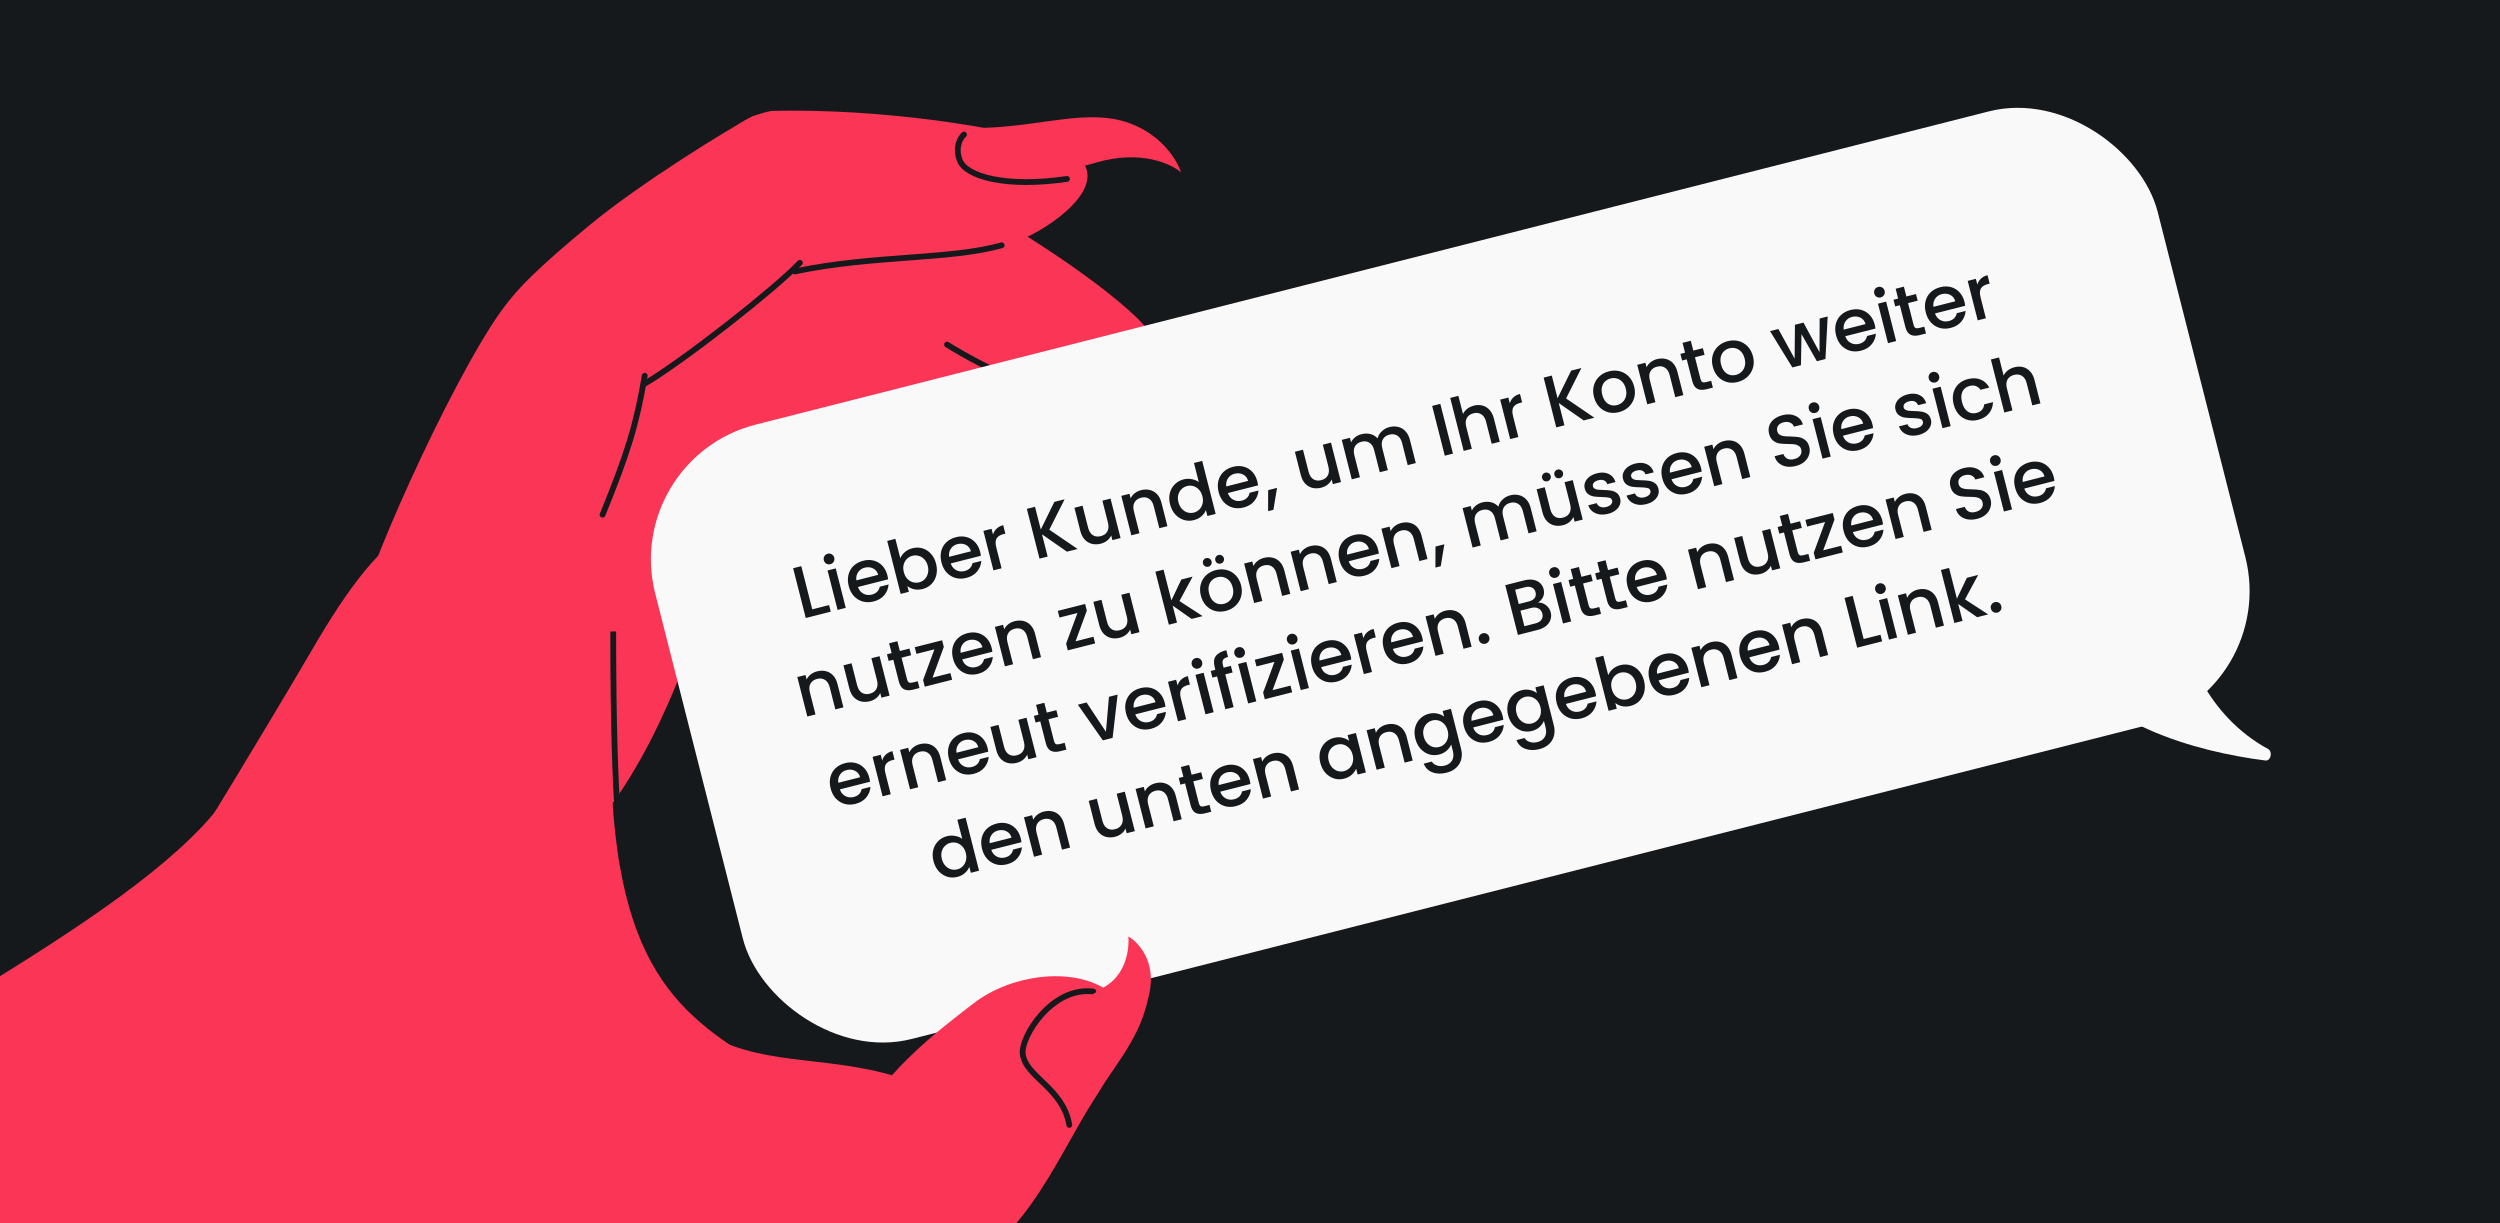 <svg width="1304" height="638" viewBox="0 0 1304 638" fill="none" xmlns="http://www.w3.org/2000/svg">
<rect x="0" y="0" width="1304" height="638" fill="#333333" stroke="none"/>
<g clip-path="url(#clip0_258_774)">
<rect width="1304" height="638" transform="matrix(1 0 0 -1 0 638)" fill="#16191C"/>
<path d="M332.668 141.748C358.279 118.81 401.997 89.294 415.075 81.614C450.406 70.446 473.799 116.559 450.93 148.638C439.561 164.586 395.439 197.971 375.656 214.28C355.874 230.589 338.314 244.751 316.03 230.247C293.746 215.744 288.11 191.267 291.244 184.931C294.379 178.595 307.058 164.686 332.668 141.748Z" fill="#FA3556"/>
<path d="M352.076 201.416C374.932 180.945 413.948 154.603 425.619 147.75C457.15 137.783 478.027 178.935 457.617 207.564C447.471 221.797 408.095 251.591 390.44 266.146C372.786 280.701 357.115 293.339 337.228 280.395C317.341 267.452 312.311 245.608 315.108 239.953C317.905 234.299 329.22 221.886 352.076 201.416Z" fill="#FA3556"/>
<path d="M355.227 244.989C380.046 230.434 420.811 213.494 432.814 209.369C463.649 206.083 475.169 247.794 451.079 270.303C439.102 281.493 397.363 301.539 378.426 311.626C359.49 321.714 342.733 330.409 326.867 314.809C311.001 299.208 310.448 278.196 314.072 273.52C317.697 268.845 330.408 259.545 355.227 244.989Z" fill="#FA3556"/>
<path d="M244.508 392.978C249.135 368.419 292.523 271.925 313.409 246.669C348.77 213.541 383.945 247.07 376.628 281.328C369.583 314.316 349.436 378.794 317.893 421.227C288.861 460.282 239.881 417.536 244.508 392.978Z" fill="#FA3556"/>
<path d="M236.121 369.724C243.764 347.571 294.614 284.99 317.437 264.407C354.763 238.496 382.823 274.402 371.361 305.187C360.324 334.831 342.261 373.243 307.208 408.307C274.945 440.581 228.478 391.877 236.121 369.724Z" fill="#FA3556"/>
<path d="M593.558 166.3C573.293 146.373 519.622 109.626 467.098 86.283C413.315 72.329 394.303 155.67 447.317 168.497C488.37 178.43 528.002 207.416 569.821 202.275C597.373 198.888 613.823 186.226 593.558 166.3Z" fill="#FA3556"/>
<path d="M564.812 225.393C547.09 207.248 499.866 173.49 453.422 151.714C405.686 138.292 387.217 212.31 434.288 224.713C470.738 234.317 493.971 262.378 537.35 257.935C561.995 255.41 582.533 243.539 564.812 225.393Z" fill="#FA3556"/>
<path d="M537.03 300.738C526.601 280.903 504.901 248.499 471.863 219.336C435.922 197.292 399.565 255.487 435.189 276.486C462.775 292.748 471.099 318.392 507.442 323.695C528.09 326.707 547.459 320.572 537.03 300.738Z" fill="#FA3556"/>
<path d="M530.537 197.761C519.997 194.998 501.763 184.585 493.964 179.725" stroke="#16191C" stroke-width="3.028" stroke-linecap="round"/>
<rect x="323.912" y="239.312" width="808.577" height="330.625" rx="72.496" transform="rotate(-14.251 323.912 239.312)" fill="#F9F9F9"/>
<path d="M1072.07 337.53C1090.73 377.599 1145.88 392.135 1181.59 396.676C1184.47 397.042 1185.57 392.076 1183.03 390.685C1151 373.18 1139.2 339.908 1136.99 321.122C1136.81 319.608 1135.36 318.571 1133.88 318.946L1073.67 334.237C1072.23 334.604 1071.44 336.178 1072.07 337.53Z" fill="#F9F9F9"/>
<path d="M423.673 317.836L432.452 315.606L433.325 319.043L420.288 322.354L413.694 296.392L417.952 295.31L423.673 317.836ZM433.133 294.278C432.361 294.474 431.647 294.377 430.991 293.987C430.335 293.597 429.909 293.016 429.713 292.244C429.517 291.472 429.614 290.758 430.004 290.102C430.394 289.446 430.975 289.02 431.747 288.824C432.495 288.634 433.196 288.735 433.852 289.125C434.508 289.515 434.934 290.096 435.13 290.868C435.326 291.64 435.229 292.354 434.838 293.01C434.448 293.666 433.88 294.088 433.133 294.278ZM435.917 296.474L441.145 317.057L436.886 318.138L431.659 297.555L435.917 296.474ZM462.858 300.05C463.054 300.822 463.182 301.532 463.24 302.18L447.514 306.174C448.056 307.786 449.001 308.951 450.35 309.669C451.698 310.386 453.17 310.543 454.764 310.138C457.055 309.556 458.43 308.186 458.889 306.028L463.484 304.861C463.342 306.912 462.604 308.757 461.271 310.394C459.955 312.001 458.09 313.111 455.674 313.724C453.707 314.224 451.828 314.237 450.038 313.764C448.266 313.26 446.73 312.324 445.428 310.958C444.145 309.561 443.235 307.804 442.698 305.687C442.16 303.57 442.112 301.607 442.554 299.798C443.015 297.958 443.906 296.406 445.229 295.143C446.576 293.873 448.259 292.981 450.276 292.469C452.218 291.976 454.057 291.959 455.791 292.42C457.525 292.881 459.012 293.776 460.251 295.105C461.483 296.409 462.352 298.057 462.858 300.05ZM458.071 299.834C457.648 298.271 456.768 297.156 455.432 296.488C454.096 295.82 452.619 295.691 451 296.103C449.531 296.476 448.393 297.268 447.588 298.48C446.776 299.667 446.473 301.083 446.678 302.728L458.071 299.834ZM469.6 291.18C470.069 290 470.847 288.941 471.934 288.002C473.04 287.032 474.365 286.351 475.909 285.959C477.727 285.497 479.481 285.515 481.172 286.014C482.862 286.512 484.337 287.463 485.595 288.867C486.846 290.246 487.734 291.969 488.259 294.036C488.784 296.103 488.832 298.066 488.403 299.924C487.967 301.758 487.119 303.326 485.859 304.626C484.618 305.896 483.1 306.759 481.307 307.214C479.713 307.619 478.215 307.668 476.811 307.362C475.433 307.049 474.259 306.499 473.291 305.711L474.05 308.699L469.791 309.781L462.77 282.138L467.029 281.056L469.6 291.18ZM483.926 295.136C483.566 293.717 482.957 292.572 482.1 291.703C481.261 290.803 480.29 290.214 479.186 289.938C478.101 289.631 477.01 289.616 475.914 289.894C474.843 290.166 473.892 290.699 473.06 291.494C472.253 292.282 471.683 293.275 471.351 294.473C471.044 295.664 471.07 296.97 471.431 298.389C471.792 299.809 472.394 300.981 473.239 301.907C474.102 302.801 475.077 303.402 476.162 303.709C477.273 304.01 478.363 304.025 479.434 303.753C480.53 303.475 481.481 302.942 482.288 302.153C483.114 301.334 483.678 300.316 483.978 299.1C484.304 297.877 484.287 296.556 483.926 295.136ZM511.231 287.764C511.427 288.536 511.554 289.246 511.613 289.894L495.886 293.888C496.428 295.5 497.373 296.665 498.722 297.383C500.071 298.101 501.542 298.257 503.136 297.853C505.427 297.271 506.802 295.901 507.262 293.743L511.856 292.576C511.714 294.627 510.977 296.471 509.643 298.109C508.328 299.715 506.462 300.825 504.047 301.439C502.079 301.938 500.201 301.952 498.41 301.479C496.638 300.974 495.102 300.039 493.801 298.673C492.518 297.275 491.608 295.518 491.07 293.401C490.532 291.285 490.485 289.322 490.927 287.513C491.387 285.673 492.279 284.121 493.601 282.857C494.949 281.587 496.631 280.696 498.648 280.183C500.591 279.69 502.429 279.674 504.163 280.135C505.898 280.596 507.384 281.491 508.623 282.82C509.855 284.124 510.725 285.772 511.231 287.764ZM506.444 287.548C506.021 285.986 505.141 284.87 503.805 284.202C502.469 283.534 500.991 283.406 499.372 283.817C497.903 284.19 496.766 284.983 495.96 286.195C495.148 287.382 494.845 288.798 495.05 290.442L506.444 287.548ZM517.953 278.82C518.31 277.615 518.927 276.597 519.802 275.765C520.696 274.902 521.853 274.29 523.273 273.929L524.392 278.337L523.309 278.613C521.64 279.036 520.478 279.782 519.821 280.85C519.189 281.912 519.139 283.489 519.671 285.581L522.422 296.414L518.163 297.496L512.936 276.913L517.194 275.831L517.953 278.82ZM556.511 287.756L543.512 278.691L546.462 290.308L542.204 291.39L535.61 265.428L539.868 264.346L542.876 276.188L549.954 261.785L555.296 260.428L547.317 276.293L562.077 286.343L556.511 287.756ZM579.255 260.069L584.483 280.652L580.225 281.733L579.608 279.305C579.151 280.323 578.437 281.22 577.468 281.996C576.517 282.741 575.432 283.269 574.212 283.579C572.593 283.99 571.051 284.024 569.585 283.68C568.144 283.33 566.882 282.59 565.8 281.46C564.743 280.324 563.977 278.822 563.502 276.954L560.428 264.851L564.65 263.779L567.562 275.247C568.03 277.09 568.851 278.392 570.026 279.154C571.194 279.891 572.575 280.058 574.169 279.653C575.763 279.248 576.897 278.443 577.572 277.238C578.265 276.001 578.378 274.462 577.91 272.619L574.997 261.151L579.255 260.069ZM595.174 255.668C596.792 255.257 598.322 255.226 599.763 255.576C601.229 255.92 602.49 256.66 603.548 257.796C604.605 258.933 605.371 260.435 605.846 262.303L608.929 274.443L604.708 275.515L601.786 264.01C601.318 262.167 600.5 260.877 599.331 260.14C598.157 259.377 596.773 259.199 595.179 259.604C593.585 260.008 592.442 260.829 591.748 262.066C591.074 263.271 590.97 264.795 591.438 266.638L594.36 278.143L590.102 279.225L584.874 258.642L589.133 257.56L589.731 259.914C590.213 258.89 590.929 258.005 591.88 257.26C592.855 256.509 593.953 255.978 595.174 255.668ZM610.304 263.039C609.779 260.972 609.738 259.034 610.179 257.225C610.646 255.41 611.504 253.88 612.752 252.635C614.018 251.359 615.56 250.49 617.378 250.029C618.723 249.687 620.119 249.651 621.566 249.92C623.031 250.157 624.273 250.664 625.292 251.439L622.768 241.502L627.064 240.411L634.085 268.054L629.789 269.145L629.001 266.045C628.557 267.218 627.795 268.286 626.714 269.25C625.658 270.208 624.333 270.889 622.739 271.293C620.946 271.749 619.189 271.718 617.467 271.201C615.764 270.653 614.27 269.68 612.988 268.283C611.724 266.854 610.829 265.106 610.304 263.039ZM627.17 258.835C626.81 257.416 626.198 256.259 625.335 255.365C624.496 254.464 623.534 253.86 622.449 253.553C621.363 253.245 620.273 253.23 619.177 253.509C618.081 253.787 617.13 254.32 616.322 255.108C615.509 255.872 614.936 256.852 614.604 258.05C614.291 259.217 614.314 260.51 614.675 261.929C615.035 263.349 615.638 264.521 616.483 265.446C617.352 266.366 618.333 266.991 619.425 267.324C620.535 267.625 621.626 267.64 622.697 267.368C623.792 267.089 624.744 266.556 625.551 265.768C626.358 264.98 626.915 263.99 627.223 262.798C627.548 261.576 627.531 260.255 627.17 258.835ZM655.801 251.047C655.997 251.819 656.124 252.529 656.183 253.176L640.456 257.171C640.998 258.783 641.943 259.948 643.292 260.665C644.641 261.383 646.112 261.54 647.706 261.135C649.997 260.553 651.372 259.183 651.832 257.025L656.426 255.858C656.284 257.909 655.547 259.753 654.213 261.391C652.898 262.998 651.032 264.108 648.617 264.721C646.649 265.221 644.771 265.234 642.98 264.761C641.208 264.257 639.672 263.321 638.371 261.955C637.088 260.558 636.178 258.801 635.64 256.684C635.102 254.567 635.055 252.604 635.497 250.795C635.957 248.955 636.849 247.403 638.171 246.14C639.519 244.869 641.201 243.978 643.218 243.466C645.161 242.973 646.999 242.956 648.733 243.417C650.468 243.878 651.954 244.773 653.193 246.102C654.425 247.406 655.295 249.054 655.801 251.047ZM651.014 250.831C650.591 249.268 649.711 248.153 648.375 247.485C647.039 246.817 645.561 246.688 643.942 247.099C642.473 247.473 641.336 248.265 640.53 249.477C639.718 250.664 639.415 252.08 639.62 253.724L651.014 250.831ZM666.103 254.474L664.202 265.932L661.437 266.634L661.471 255.651L666.103 254.474ZM694.24 230.865L699.468 251.448L695.209 252.53L694.593 250.102C694.135 251.119 693.422 252.016 692.453 252.793C691.502 253.538 690.417 254.065 689.196 254.375C687.578 254.786 686.035 254.82 684.57 254.477C683.129 254.127 681.867 253.387 680.785 252.257C679.727 251.12 678.961 249.618 678.487 247.75L675.413 235.647L679.634 234.575L682.547 246.043C683.015 247.886 683.836 249.188 685.011 249.951C686.179 250.688 687.56 250.854 689.154 250.449C690.747 250.044 691.882 249.239 692.556 248.034C693.25 246.798 693.362 245.258 692.894 243.415L689.982 231.947L694.24 230.865ZM724.69 222.774C726.308 222.363 727.838 222.332 729.279 222.682C730.745 223.026 732.007 223.766 733.064 224.902C734.146 226.032 734.925 227.531 735.399 229.399L738.482 241.539L734.261 242.611L731.339 231.106C730.871 229.263 730.053 227.973 728.885 227.236C727.71 226.474 726.326 226.295 724.732 226.7C723.139 227.105 721.995 227.925 721.302 229.162C720.627 230.367 720.524 231.891 720.992 233.734L723.914 245.24L719.693 246.312L716.77 234.806C716.302 232.963 715.484 231.673 714.316 230.936C713.142 230.174 711.758 229.995 710.164 230.4C708.57 230.805 707.426 231.625 706.733 232.862C706.058 234.067 705.955 235.591 706.423 237.434L709.345 248.94L705.087 250.021L699.859 229.438L704.118 228.357L704.715 230.71C705.198 229.686 705.914 228.802 706.865 228.057C707.815 227.312 708.901 226.784 710.121 226.474C711.765 226.057 713.323 226.032 714.795 226.401C716.267 226.769 717.519 227.525 718.552 228.667C718.858 227.264 719.579 226.034 720.716 224.976C721.846 223.894 723.171 223.16 724.69 222.774ZM751.27 210.655L757.863 236.617L753.605 237.699L747.011 211.737L751.27 210.655ZM768.788 211.574C770.357 211.176 771.837 211.158 773.228 211.52C774.644 211.876 775.868 212.626 776.901 213.768C777.958 214.905 778.724 216.407 779.198 218.275L782.282 230.415L778.061 231.487L775.138 219.982C774.67 218.139 773.852 216.849 772.684 216.112C771.51 215.35 770.126 215.171 768.532 215.576C766.938 215.981 765.794 216.801 765.101 218.038C764.426 219.243 764.323 220.767 764.791 222.61L767.713 234.115L763.455 235.197L756.434 207.554L760.692 206.472L763.093 215.923C763.593 214.868 764.332 213.965 765.307 213.214C766.308 212.456 767.468 211.909 768.788 211.574ZM787.504 210.36C787.861 209.156 788.477 208.138 789.352 207.305C790.247 206.442 791.403 205.83 792.823 205.47L793.942 209.878L792.859 210.153C791.191 210.577 790.028 211.322 789.371 212.391C788.74 213.452 788.69 215.029 789.221 217.121L791.972 227.954L787.714 229.036L782.486 208.453L786.745 207.371L787.504 210.36ZM826.061 219.296L813.062 210.231L816.012 221.848L811.754 222.93L805.16 196.968L809.419 195.886L812.426 207.728L819.505 193.325L824.847 191.968L816.867 207.833L831.627 217.883L826.061 219.296ZM844.406 214.995C842.464 215.488 840.597 215.498 838.807 215.025C837.01 214.527 835.462 213.595 834.16 212.229C832.853 210.838 831.93 209.084 831.392 206.967C830.861 204.875 830.85 202.903 831.361 201.05C831.871 199.197 832.812 197.633 834.185 196.356C835.557 195.08 837.227 194.192 839.195 193.692C841.162 193.193 843.053 193.176 844.869 193.643C846.684 194.11 848.258 195.036 849.59 196.42C850.923 197.805 851.855 199.543 852.386 201.635C852.917 203.727 852.915 205.703 852.38 207.562C851.845 209.421 850.869 211.007 849.453 212.321C848.056 213.604 846.374 214.495 844.406 214.995ZM843.467 211.297C844.563 211.018 845.517 210.498 846.331 209.734C847.169 208.965 847.755 207.981 848.087 206.783C848.419 205.585 848.395 204.239 848.015 202.745C847.636 201.251 847.03 200.066 846.198 199.191C845.36 198.29 844.401 197.699 843.322 197.416C842.242 197.133 841.155 197.131 840.059 197.409C838.964 197.688 838.009 198.209 837.195 198.972C836.407 199.729 835.871 200.7 835.589 201.885C835.301 203.045 835.346 204.372 835.726 205.867C836.288 208.083 837.285 209.659 838.716 210.595C840.165 211.499 841.749 211.733 843.467 211.297ZM864.286 187.32C865.905 186.908 867.435 186.878 868.876 187.228C870.341 187.571 871.603 188.311 872.66 189.448C873.718 190.584 874.484 192.086 874.958 193.954L878.042 206.094L873.82 207.167L870.898 195.661C870.43 193.818 869.612 192.528 868.444 191.791C867.27 191.029 865.885 190.85 864.292 191.255C862.698 191.66 861.554 192.48 860.861 193.717C860.186 194.922 860.083 196.446 860.551 198.289L863.473 209.795L859.214 210.876L853.987 190.293L858.245 189.212L858.843 191.565C859.325 190.541 860.042 189.657 860.992 188.912C861.968 188.16 863.066 187.63 864.286 187.32ZM884.097 186.344L886.99 197.738C887.186 198.51 887.503 199.026 887.94 199.286C888.396 199.515 889.06 199.518 889.931 199.297L892.546 198.633L893.447 202.182L890.085 203.036C888.168 203.523 886.585 203.448 885.336 202.81C884.087 202.173 883.207 200.846 882.694 198.829L879.801 187.435L877.373 188.052L876.49 184.578L878.918 183.961L877.619 178.844L881.914 177.752L883.214 182.87L888.22 181.599L889.102 185.073L884.097 186.344ZM906.386 199.254C904.443 199.747 902.577 199.757 900.787 199.284C898.99 198.786 897.441 197.854 896.14 196.488C894.832 195.097 893.909 193.343 893.372 191.226C892.84 189.134 892.83 187.162 893.34 185.309C893.851 183.456 894.792 181.891 896.164 180.615C897.537 179.339 899.207 178.451 901.174 177.951C903.142 177.451 905.033 177.435 906.848 177.902C908.663 178.368 910.237 179.294 911.57 180.679C912.902 182.064 913.834 183.802 914.365 185.894C914.897 187.986 914.895 189.961 914.36 191.82C913.824 193.679 912.849 195.266 911.433 196.58C910.036 197.863 908.353 198.754 906.386 199.254ZM905.446 195.555C906.542 195.277 907.497 194.756 908.31 193.993C909.149 193.223 909.734 192.24 910.066 191.042C910.398 189.844 910.374 188.498 909.995 187.004C909.615 185.51 909.01 184.325 908.177 183.449C907.339 182.549 906.38 181.957 905.301 181.675C904.222 181.392 903.134 181.39 902.039 181.668C900.943 181.946 899.988 182.467 899.175 183.23C898.386 183.987 897.851 184.959 897.569 186.144C897.28 187.304 897.325 188.631 897.705 190.125C898.268 192.342 899.265 193.918 900.695 194.853C902.144 195.758 903.728 195.992 905.446 195.555ZM953.313 165.067L952.153 187.272L947.67 188.41L939.662 174.26L939.377 190.517L934.895 191.655L923.242 172.704L927.575 171.604L936.074 187.061L936.241 169.402L940.687 168.273L949.055 183.685L949.129 166.129L953.313 165.067ZM977.846 169.254C978.042 170.026 978.169 170.736 978.228 171.384L962.501 175.378C963.043 176.99 963.988 178.155 965.337 178.873C966.686 179.591 968.157 179.748 969.751 179.343C972.042 178.761 973.417 177.391 973.877 175.233L978.471 174.066C978.329 176.117 977.592 177.961 976.258 179.599C974.943 181.205 973.077 182.315 970.662 182.929C968.694 183.429 966.815 183.442 965.025 182.969C963.253 182.464 961.717 181.529 960.416 180.163C959.133 178.766 958.223 177.008 957.685 174.892C957.147 172.775 957.099 170.812 957.541 169.003C958.002 167.163 958.893 165.611 960.216 164.347C961.564 163.077 963.246 162.186 965.263 161.674C967.206 161.18 969.044 161.164 970.778 161.625C972.512 162.086 973.999 162.981 975.238 164.31C976.47 165.614 977.34 167.262 977.846 169.254ZM973.059 169.039C972.635 167.476 971.756 166.361 970.42 165.693C969.083 165.025 967.606 164.896 965.987 165.307C964.518 165.68 963.381 166.473 962.575 167.685C961.763 168.872 961.46 170.288 961.665 171.932L973.059 169.039ZM981.025 155.126C980.253 155.322 979.539 155.225 978.883 154.834C978.227 154.444 977.801 153.863 977.605 153.091C977.409 152.319 977.506 151.605 977.896 150.95C978.287 150.294 978.868 149.868 979.64 149.672C980.387 149.482 981.088 149.582 981.744 149.972C982.4 150.362 982.826 150.944 983.022 151.716C983.218 152.488 983.121 153.201 982.731 153.857C982.341 154.513 981.772 154.936 981.025 155.126ZM983.809 157.321L989.037 177.904L984.778 178.986L979.551 158.403L983.809 157.321ZM995.251 158.113L998.145 169.507C998.341 170.279 998.657 170.795 999.095 171.055C999.55 171.284 1000.21 171.288 1001.09 171.066L1003.7 170.402L1004.6 173.951L1001.24 174.805C999.322 175.292 997.739 175.217 996.49 174.58C995.242 173.942 994.361 172.615 993.849 170.598L990.955 159.205L988.527 159.821L987.645 156.347L990.073 155.73L988.773 150.613L993.069 149.522L994.369 154.639L999.374 153.368L1000.26 156.842L995.251 158.113ZM1024.65 157.367C1024.85 158.139 1024.97 158.849 1025.03 159.497L1009.3 163.491C1009.85 165.103 1010.79 166.268 1012.14 166.986C1013.49 167.704 1014.96 167.86 1016.55 167.456C1018.85 166.874 1020.22 165.504 1020.68 163.346L1025.27 162.179C1025.13 164.23 1024.4 166.074 1023.06 167.712C1021.75 169.318 1019.88 170.428 1017.47 171.042C1015.5 171.541 1013.62 171.555 1011.83 171.082C1010.06 170.577 1008.52 169.642 1007.22 168.276C1005.94 166.878 1005.03 165.121 1004.49 163.005C1003.95 160.888 1003.9 158.925 1004.35 157.116C1004.81 155.276 1005.7 153.724 1007.02 152.46C1008.37 151.19 1010.05 150.299 1012.07 149.787C1014.01 149.293 1015.85 149.277 1017.58 149.738C1019.32 150.199 1020.8 151.094 1022.04 152.423C1023.27 153.727 1024.14 155.375 1024.65 157.367ZM1019.86 157.151C1019.44 155.589 1018.56 154.474 1017.22 153.805C1015.89 153.137 1014.41 153.009 1012.79 153.42C1011.32 153.793 1010.18 154.586 1009.38 155.798C1008.57 156.985 1008.26 158.401 1008.47 160.045L1019.86 157.151ZM1031.37 148.423C1031.73 147.219 1032.35 146.2 1033.22 145.368C1034.11 144.505 1035.27 143.893 1036.69 143.533L1037.81 147.94L1036.73 148.216C1035.06 148.639 1033.9 149.385 1033.24 150.453C1032.61 151.515 1032.56 153.092 1033.09 155.184L1035.84 166.017L1031.58 167.099L1026.35 146.516L1030.61 145.434L1031.37 148.423ZM426.177 350.177C427.795 349.766 429.325 349.735 430.766 350.085C432.232 350.429 433.493 351.169 434.551 352.305C435.608 353.442 436.374 354.944 436.848 356.812L439.932 368.952L435.711 370.024L432.789 358.519C432.32 356.676 431.502 355.386 430.334 354.649C429.16 353.886 427.776 353.708 426.182 354.113C424.588 354.517 423.444 355.338 422.751 356.574C422.076 357.78 421.973 359.304 422.441 361.147L425.363 372.652L421.105 373.734L415.877 353.151L420.136 352.069L420.733 354.423C421.216 353.399 421.932 352.514 422.883 351.769C423.858 351.018 424.956 350.487 426.177 350.177ZM458.777 342.255L464.004 362.838L459.746 363.92L459.129 361.492C458.672 362.509 457.958 363.406 456.989 364.182C456.038 364.928 454.953 365.455 453.733 365.765C452.114 366.176 450.572 366.21 449.106 365.867C447.665 365.517 446.403 364.777 445.321 363.647C444.264 362.51 443.498 361.008 443.023 359.14L439.949 347.037L444.171 345.965L447.083 357.433C447.551 359.276 448.373 360.578 449.547 361.341C450.715 362.078 452.096 362.244 453.69 361.839C455.284 361.434 456.418 360.629 457.093 359.424C457.786 358.188 457.899 356.648 457.431 354.805L454.518 343.337L458.777 342.255ZM470.246 343.041L473.14 354.434C473.336 355.206 473.652 355.722 474.09 355.982C474.545 356.211 475.209 356.215 476.081 355.993L478.696 355.329L479.597 358.878L476.235 359.732C474.317 360.219 472.734 360.144 471.485 359.507C470.237 358.869 469.356 357.542 468.844 355.525L465.95 344.132L463.522 344.748L462.64 341.274L465.068 340.658L463.768 335.54L468.064 334.449L469.364 339.566L474.369 338.295L475.252 341.769L470.246 343.041ZM486.412 353.449L495.751 351.077L496.634 354.551L482.364 358.175L481.482 354.701L487.395 338.685L478.019 341.066L477.136 337.592L491.406 333.968L492.288 337.442L486.412 353.449ZM517.228 337.828C517.424 338.6 517.551 339.31 517.61 339.958L501.883 343.953C502.425 345.565 503.37 346.729 504.719 347.447C506.068 348.165 507.539 348.322 509.133 347.917C511.424 347.335 512.799 345.965 513.259 343.807L517.853 342.64C517.712 344.691 516.974 346.535 515.64 348.173C514.325 349.78 512.459 350.89 510.044 351.503C508.076 352.003 506.198 352.016 504.407 351.543C502.636 351.038 501.099 350.103 499.798 348.737C498.515 347.34 497.605 345.583 497.067 343.466C496.53 341.349 496.482 339.386 496.924 337.577C497.384 335.737 498.276 334.185 499.598 332.921C500.946 331.651 502.628 330.76 504.645 330.248C506.588 329.754 508.426 329.738 510.16 330.199C511.895 330.66 513.381 331.555 514.62 332.884C515.853 334.188 516.722 335.836 517.228 337.828ZM512.441 337.613C512.018 336.05 511.138 334.935 509.802 334.267C508.466 333.599 506.988 333.47 505.369 333.881C503.9 334.255 502.763 335.047 501.957 336.259C501.145 337.446 500.842 338.862 501.048 340.506L512.441 337.613ZM529.232 324.003C530.851 323.592 532.381 323.561 533.822 323.911C535.288 324.255 536.549 324.995 537.607 326.131C538.664 327.268 539.43 328.77 539.904 330.638L542.988 342.778L538.767 343.85L535.844 332.345C535.376 330.502 534.558 329.212 533.39 328.475C532.216 327.713 530.832 327.534 529.238 327.939C527.644 328.343 526.5 329.164 525.807 330.401C525.132 331.606 525.029 333.13 525.497 334.973L528.419 346.478L524.161 347.56L518.933 326.977L523.191 325.895L523.789 328.249C524.271 327.225 524.988 326.34 525.939 325.595C526.914 324.844 528.012 324.313 529.232 324.003ZM561.014 334.502L570.353 332.13L571.235 335.604L556.965 339.228L556.083 335.754L561.996 319.738L552.62 322.119L551.738 318.645L566.008 315.021L566.89 318.495L561.014 334.502ZM589.119 309.151L594.347 329.734L590.089 330.816L589.472 328.387C589.014 329.405 588.301 330.302 587.332 331.078C586.381 331.823 585.296 332.351 584.075 332.661C582.457 333.072 580.915 333.106 579.449 332.762C578.008 332.412 576.746 331.673 575.664 330.542C574.607 329.406 573.841 327.904 573.366 326.036L570.292 313.933L574.513 312.861L577.426 324.329C577.894 326.172 578.715 327.474 579.89 328.236C581.058 328.974 582.439 329.14 584.033 328.735C585.627 328.33 586.761 327.525 587.436 326.32C588.129 325.083 588.242 323.544 587.774 321.701L584.861 310.233L589.119 309.151ZM615.204 313.501L627.301 321.364L621.549 322.825L611.679 315.908L613.928 324.761L609.669 325.842L602.649 298.199L606.907 297.118L610.987 313.181L616.172 302.281L622.074 300.782L615.204 313.501ZM639.367 318.658C637.424 319.151 635.558 319.161 633.768 318.688C631.971 318.19 630.422 317.258 629.121 315.892C627.813 314.501 626.891 312.747 626.353 310.63C625.822 308.538 625.811 306.566 626.321 304.713C626.832 302.86 627.773 301.296 629.146 300.019C630.518 298.743 632.188 297.855 634.155 297.355C636.123 296.855 638.014 296.839 639.829 297.306C641.644 297.773 643.218 298.698 644.551 300.083C645.883 301.468 646.815 303.206 647.347 305.298C647.878 307.39 647.876 309.366 647.341 311.225C646.806 313.084 645.83 314.67 644.414 315.984C643.017 317.267 641.334 318.158 639.367 318.658ZM638.428 314.96C639.523 314.681 640.478 314.161 641.292 313.397C642.13 312.628 642.715 311.644 643.047 310.446C643.379 309.248 643.356 307.902 642.976 306.408C642.597 304.914 641.991 303.729 641.159 302.853C640.32 301.953 639.361 301.361 638.282 301.079C637.203 300.796 636.116 300.794 635.02 301.072C633.924 301.351 632.97 301.871 632.156 302.635C631.367 303.392 630.832 304.363 630.55 305.548C630.261 306.708 630.307 308.035 630.686 309.53C631.249 311.746 632.246 313.322 633.676 314.258C635.126 315.162 636.709 315.396 638.428 314.96ZM630.288 295.594C629.666 295.752 629.076 295.676 628.521 295.366C627.983 295.026 627.636 294.544 627.478 293.921C627.319 293.299 627.398 292.722 627.714 292.191C628.049 291.629 628.527 291.269 629.15 291.111C629.772 290.953 630.352 291.044 630.889 291.385C631.445 291.694 631.802 292.16 631.96 292.783C632.118 293.406 632.03 293.998 631.696 294.56C631.38 295.091 630.911 295.435 630.288 295.594ZM636.713 293.962C636.091 294.12 635.502 294.044 634.946 293.735C634.409 293.394 634.061 292.912 633.903 292.29C633.745 291.667 633.823 291.09 634.139 290.559C634.474 289.997 634.952 289.637 635.575 289.479C636.197 289.321 636.777 289.412 637.315 289.753C637.87 290.062 638.227 290.529 638.385 291.151C638.544 291.774 638.455 292.366 638.121 292.928C637.805 293.459 637.336 293.804 636.713 293.962ZM659.247 290.982C660.866 290.571 662.395 290.541 663.836 290.891C665.302 291.234 666.564 291.974 667.621 293.11C668.678 294.247 669.444 295.749 669.919 297.617L673.002 309.757L668.781 310.829L665.859 299.324C665.391 297.481 664.573 296.191 663.405 295.454C662.23 294.692 660.846 294.513 659.252 294.918C657.658 295.323 656.515 296.143 655.821 297.38C655.147 298.585 655.043 300.109 655.511 301.952L658.434 313.457L654.175 314.539L648.947 293.956L653.206 292.875L653.804 295.228C654.286 294.204 655.002 293.32 655.953 292.575C656.929 291.823 658.027 291.292 659.247 290.982ZM683.506 284.821C685.125 284.41 686.655 284.379 688.095 284.729C689.561 285.073 690.823 285.813 691.88 286.949C692.938 288.086 693.704 289.588 694.178 291.456L697.261 303.596L693.04 304.668L690.118 293.163C689.65 291.32 688.832 290.03 687.664 289.293C686.489 288.53 685.105 288.352 683.511 288.757C681.918 289.161 680.774 289.982 680.081 291.218C679.406 292.424 679.303 293.948 679.771 295.791L682.693 307.296L678.434 308.378L673.207 287.795L677.465 286.713L678.063 289.067C678.545 288.043 679.262 287.158 680.212 286.413C681.188 285.662 682.286 285.131 683.506 284.821ZM718.816 286.63C719.012 287.402 719.139 288.112 719.198 288.759L703.471 292.754C704.013 294.366 704.959 295.531 706.307 296.248C707.656 296.966 709.127 297.123 710.721 296.718C713.012 296.136 714.388 294.766 714.847 292.608L719.442 291.441C719.3 293.492 718.562 295.336 717.228 296.974C715.913 298.581 714.048 299.691 711.632 300.304C709.665 300.804 707.786 300.817 705.995 300.344C704.224 299.84 702.687 298.904 701.386 297.538C700.103 296.141 699.193 294.384 698.655 292.267C698.118 290.15 698.07 288.187 698.512 286.378C698.972 284.538 699.864 282.986 701.186 281.722C702.534 280.452 704.216 279.561 706.234 279.049C708.176 278.556 710.014 278.539 711.749 279C713.483 279.461 714.969 280.356 716.208 281.685C717.441 282.989 718.31 284.637 718.816 286.63ZM714.029 286.414C713.606 284.851 712.726 283.736 711.39 283.068C710.054 282.4 708.576 282.271 706.958 282.682C705.488 283.056 704.351 283.848 703.545 285.06C702.733 286.247 702.43 287.663 702.636 289.307L714.029 286.414ZM730.821 272.804C732.439 272.393 733.969 272.363 735.41 272.712C736.876 273.056 738.137 273.796 739.195 274.932C740.252 276.069 741.018 277.571 741.492 279.439L744.576 291.579L740.355 292.651L737.433 281.146C736.964 279.303 736.146 278.013 734.978 277.276C733.804 276.514 732.42 276.335 730.826 276.74C729.232 277.145 728.088 277.965 727.395 279.202C726.72 280.407 726.617 281.931 727.085 283.774L730.007 295.279L725.749 296.361L720.521 275.778L724.78 274.696L725.377 277.05C725.86 276.026 726.576 275.142 727.527 274.396C728.502 273.645 729.6 273.114 730.821 272.804ZM753.377 283.896L751.476 295.354L748.712 296.056L748.745 285.072L753.377 283.896ZM787.705 258.357C789.324 257.946 790.854 257.915 792.294 258.265C793.76 258.608 795.022 259.348 796.079 260.485C797.161 261.615 797.94 263.114 798.414 264.982L801.498 277.122L797.276 278.194L794.354 266.689C793.886 264.846 793.068 263.556 791.9 262.819C790.726 262.057 789.342 261.878 787.748 262.283C786.154 262.688 785.01 263.508 784.317 264.745C783.642 265.95 783.539 267.474 784.007 269.317L786.929 280.822L782.708 281.895L779.786 270.389C779.318 268.546 778.5 267.256 777.331 266.519C776.157 265.757 774.773 265.578 773.179 265.983C771.585 266.388 770.442 267.208 769.748 268.445C769.074 269.65 768.97 271.174 769.438 273.017L772.36 284.523L768.102 285.604L762.874 265.021L767.133 263.94L767.731 266.293C768.213 265.269 768.929 264.385 769.88 263.64C770.831 262.895 771.916 262.367 773.136 262.057C774.78 261.64 776.338 261.615 777.81 261.983C779.282 262.352 780.534 263.107 781.567 264.25C781.873 262.847 782.595 261.617 783.731 260.559C784.861 259.477 786.186 258.743 787.705 258.357ZM820.329 250.429L825.557 271.012L821.298 272.093L820.682 269.665C820.224 270.683 819.511 271.58 818.542 272.356C817.591 273.101 816.506 273.629 815.285 273.939C813.667 274.35 812.124 274.384 810.659 274.04C809.218 273.69 807.956 272.95 806.874 271.82C805.816 270.684 805.05 269.182 804.576 267.314L801.502 255.211L805.723 254.139L808.636 265.607C809.104 267.45 809.925 268.752 811.1 269.514C812.268 270.251 813.649 270.418 815.243 270.013C816.836 269.608 817.971 268.803 818.646 267.598C819.339 266.361 819.451 264.822 818.983 262.979L816.071 251.511L820.329 250.429ZM807.161 251.03C806.538 251.188 805.949 251.112 805.393 250.803C804.856 250.462 804.508 249.98 804.35 249.358C804.192 248.735 804.271 248.158 804.587 247.627C804.921 247.065 805.4 246.705 806.022 246.547C806.645 246.389 807.225 246.48 807.762 246.821C808.318 247.131 808.675 247.597 808.833 248.219C808.991 248.842 808.903 249.434 808.568 249.996C808.252 250.527 807.783 250.872 807.161 251.03ZM813.586 249.398C812.963 249.556 812.374 249.48 811.818 249.171C811.281 248.83 810.933 248.348 810.775 247.726C810.617 247.103 810.696 246.526 811.012 245.996C811.346 245.433 811.825 245.073 812.447 244.915C813.07 244.757 813.65 244.848 814.187 245.189C814.743 245.499 815.1 245.965 815.258 246.587C815.416 247.21 815.328 247.802 814.993 248.364C814.678 248.895 814.208 249.24 813.586 249.398ZM838.732 268.023C837.113 268.435 835.584 268.518 834.143 268.274C832.721 267.999 831.51 267.458 830.51 266.652C829.504 265.821 828.818 264.789 828.452 263.556L832.86 262.437C833.156 263.289 833.753 263.92 834.652 264.328C835.57 264.704 836.601 264.747 837.747 264.456C838.942 264.153 839.807 263.695 840.34 263.082C840.892 262.438 841.077 261.755 840.893 261.033C840.697 260.261 840.178 259.783 839.336 259.599C838.519 259.409 837.257 259.292 835.549 259.249C833.898 259.217 832.536 259.126 831.463 258.974C830.391 258.822 829.389 258.427 828.458 257.789C827.552 257.144 826.928 256.149 826.587 254.804C826.308 253.709 826.379 252.63 826.799 251.569C827.212 250.483 827.95 249.527 829.013 248.701C830.1 247.868 831.429 247.252 832.998 246.854C835.339 246.259 837.371 246.379 839.094 247.214C840.835 248.018 842.015 249.428 842.634 251.445L838.375 252.526C838.066 251.624 837.506 250.984 836.695 250.607C835.883 250.23 834.905 250.187 833.759 250.478C832.638 250.762 831.833 251.192 831.343 251.767C830.853 252.343 830.696 252.979 830.873 253.676C831.012 254.224 831.329 254.634 831.822 254.906C832.315 255.179 832.877 255.354 833.506 255.433C834.13 255.487 835.043 255.533 836.246 255.572C837.841 255.591 839.166 255.692 840.22 255.875C841.292 256.027 842.278 256.413 843.178 257.033C844.078 257.652 844.708 258.619 845.068 259.933C845.365 261.103 845.307 262.231 844.893 263.317C844.48 264.403 843.742 265.359 842.679 266.186C841.642 267.006 840.326 267.619 838.732 268.023ZM858.687 262.955C857.068 263.367 855.538 263.45 854.098 263.206C852.676 262.931 851.465 262.39 850.465 261.584C849.458 260.753 848.772 259.721 848.406 258.488L852.814 257.369C853.11 258.221 853.708 258.852 854.607 259.26C855.524 259.636 856.556 259.679 857.701 259.388C858.897 259.085 859.761 258.627 860.295 258.014C860.847 257.37 861.031 256.687 860.848 255.965C860.652 255.193 860.133 254.715 859.291 254.531C858.474 254.341 857.211 254.224 855.504 254.181C853.852 254.149 852.49 254.058 851.418 253.906C850.345 253.754 849.344 253.359 848.413 252.721C847.507 252.076 846.883 251.081 846.541 249.736C846.263 248.641 846.334 247.562 846.754 246.501C847.167 245.415 847.905 244.459 848.968 243.633C850.055 242.8 851.383 242.184 852.952 241.786C855.293 241.191 857.325 241.311 859.048 242.146C860.79 242.95 861.97 244.36 862.588 246.377L858.33 247.458C858.021 246.556 857.461 245.916 856.649 245.539C855.838 245.162 854.859 245.119 853.714 245.41C852.593 245.694 851.787 246.124 851.297 246.699C850.807 247.275 850.651 247.911 850.828 248.608C850.967 249.156 851.283 249.566 851.776 249.838C852.27 250.111 852.831 250.286 853.461 250.365C854.084 250.419 854.997 250.465 856.2 250.504C857.796 250.523 859.12 250.624 860.174 250.807C861.247 250.959 862.233 251.345 863.132 251.965C864.032 252.584 864.662 253.551 865.022 254.865C865.32 256.035 865.261 257.163 864.848 258.249C864.434 259.335 863.696 260.291 862.634 261.118C861.596 261.938 860.281 262.551 858.687 262.955ZM887.207 243.862C887.403 244.634 887.531 245.344 887.589 245.992L871.863 249.986C872.405 251.598 873.35 252.763 874.699 253.481C876.047 254.199 877.519 254.355 879.113 253.95C881.404 253.368 882.779 251.998 883.238 249.841L887.833 248.674C887.691 250.724 886.953 252.569 885.62 254.206C884.304 255.813 882.439 256.923 880.023 257.536C878.056 258.036 876.177 258.049 874.387 257.576C872.615 257.072 871.079 256.137 869.777 254.77C868.494 253.373 867.584 251.616 867.047 249.499C866.509 247.382 866.461 245.42 866.903 243.611C867.364 241.771 868.255 240.219 869.578 238.955C870.925 237.685 872.608 236.794 874.625 236.281C876.567 235.788 878.406 235.772 880.14 236.233C881.874 236.693 883.361 237.588 884.6 238.917C885.832 240.221 886.701 241.87 887.207 243.862ZM882.421 243.646C881.997 242.083 881.117 240.968 879.781 240.3C878.445 239.632 876.968 239.504 875.349 239.915C873.88 240.288 872.742 241.08 871.937 242.292C871.125 243.48 870.822 244.895 871.027 246.54L882.421 243.646ZM899.212 230.037C900.831 229.626 902.36 229.595 903.801 229.945C905.267 230.288 906.529 231.028 907.586 232.165C908.644 233.301 909.409 234.803 909.884 236.671L912.967 248.812L908.746 249.884L905.824 238.378C905.356 236.535 904.538 235.245 903.37 234.508C902.195 233.746 900.811 233.567 899.217 233.972C897.623 234.377 896.48 235.197 895.787 236.434C895.112 237.639 895.008 239.163 895.476 241.006L898.399 252.512L894.14 253.593L888.912 233.01L893.171 231.929L893.769 234.282C894.251 233.258 894.967 232.374 895.918 231.629C896.894 230.877 897.992 230.347 899.212 230.037ZM936.724 243.056C934.98 243.499 933.336 243.599 931.789 243.355C930.236 243.087 928.919 242.493 927.838 241.575C926.756 240.657 926.026 239.451 925.646 237.956L930.204 236.799C930.588 237.894 931.258 238.705 932.213 239.231C933.193 239.751 934.393 239.831 935.813 239.47C937.282 239.097 938.339 238.457 938.984 237.551C939.622 236.62 939.799 235.595 939.515 234.474C939.293 233.602 938.851 232.959 938.189 232.544C937.552 232.123 936.81 231.86 935.962 231.758C935.139 231.649 934.01 231.591 932.577 231.583C930.77 231.565 929.274 231.468 928.089 231.292C926.923 231.084 925.843 230.59 924.849 229.808C923.855 229.027 923.153 227.827 922.742 226.208C922.362 224.714 922.404 223.311 922.866 222.001C923.329 220.691 924.157 219.566 925.35 218.626C926.543 217.687 928.023 216.993 929.791 216.544C932.307 215.905 934.522 216.018 936.439 216.884C938.374 217.718 939.707 219.208 940.438 221.356L935.731 222.551C935.416 221.624 934.762 220.928 933.769 220.465C932.777 220.001 931.608 219.94 930.263 220.281C929.043 220.591 928.126 221.156 927.512 221.974C926.898 222.793 926.74 223.787 927.037 224.958C927.24 225.755 927.644 226.355 928.25 226.757C928.874 227.129 929.598 227.369 930.421 227.478C931.244 227.588 932.347 227.652 933.731 227.672C935.569 227.708 937.084 227.827 938.275 228.029C939.491 228.224 940.599 228.724 941.599 229.531C942.618 230.306 943.336 231.515 943.754 233.159C944.089 234.479 944.044 235.816 943.619 237.169C943.219 238.517 942.426 239.726 941.24 240.796C940.072 241.835 938.567 242.588 936.724 243.056ZM946.894 215.382C946.122 215.578 945.408 215.481 944.752 215.09C944.096 214.7 943.67 214.119 943.474 213.347C943.278 212.575 943.375 211.861 943.766 211.205C944.156 210.55 944.737 210.124 945.509 209.928C946.256 209.738 946.957 209.838 947.613 210.228C948.269 210.618 948.695 211.199 948.891 211.971C949.087 212.743 948.99 213.457 948.6 214.113C948.21 214.769 947.641 215.192 946.894 215.382ZM949.678 217.577L954.906 238.16L950.647 239.242L945.42 218.659L949.678 217.577ZM976.62 221.153C976.816 221.925 976.943 222.635 977.002 223.283L961.275 227.277C961.817 228.889 962.762 230.054 964.111 230.772C965.46 231.49 966.931 231.646 968.525 231.242C970.816 230.66 972.191 229.29 972.651 227.132L977.245 225.965C977.103 228.016 976.366 229.86 975.032 231.498C973.717 233.104 971.851 234.214 969.436 234.828C967.468 235.327 965.589 235.341 963.799 234.867C962.027 234.363 960.491 233.428 959.19 232.062C957.907 230.664 956.997 228.907 956.459 226.79C955.921 224.674 955.874 222.711 956.315 220.902C956.776 219.062 957.668 217.51 958.99 216.246C960.338 214.976 962.02 214.085 964.037 213.572C965.98 213.079 967.818 213.063 969.552 213.524C971.286 213.985 972.773 214.88 974.012 216.209C975.244 217.513 976.114 219.161 976.62 221.153ZM971.833 220.937C971.409 219.375 970.53 218.259 969.194 217.591C967.858 216.923 966.38 216.795 964.761 217.206C963.292 217.579 962.155 218.372 961.349 219.584C960.537 220.771 960.234 222.187 960.439 223.831L971.833 220.937ZM1000.81 226.859C999.194 227.27 997.664 227.353 996.224 227.11C994.802 226.834 993.591 226.294 992.591 225.487C991.584 224.656 990.898 223.624 990.532 222.392L994.94 221.272C995.236 222.125 995.834 222.755 996.732 223.163C997.65 223.54 998.681 223.582 999.827 223.292C1001.02 222.988 1001.89 222.53 1002.42 221.917C1002.97 221.273 1003.16 220.59 1002.97 219.868C1002.78 219.096 1002.26 218.618 1001.42 218.434C1000.6 218.244 999.337 218.127 997.63 218.084C995.978 218.052 994.616 217.961 993.544 217.809C992.471 217.657 991.469 217.262 990.538 216.624C989.632 215.979 989.009 214.984 988.667 213.64C988.389 212.544 988.46 211.466 988.879 210.405C989.293 209.319 990.031 208.362 991.093 207.536C992.181 206.703 993.509 206.087 995.078 205.689C997.419 205.094 999.451 205.214 1001.17 206.049C1002.92 206.853 1004.1 208.263 1004.71 210.28L1000.46 211.361C1000.15 210.459 999.587 209.819 998.775 209.442C997.963 209.065 996.985 209.022 995.839 209.313C994.719 209.597 993.913 210.027 993.423 210.603C992.933 211.178 992.776 211.814 992.953 212.511C993.093 213.059 993.409 213.469 993.902 213.742C994.396 214.014 994.957 214.189 995.587 214.268C996.21 214.322 997.123 214.368 998.326 214.407C999.922 214.426 1001.25 214.527 1002.3 214.71C1003.37 214.862 1004.36 215.248 1005.26 215.868C1006.16 216.488 1006.79 217.454 1007.15 218.768C1007.45 219.938 1007.39 221.067 1006.97 222.152C1006.56 223.238 1005.82 224.195 1004.76 225.021C1003.72 225.841 1002.41 226.454 1000.81 226.859ZM1009.46 199.492C1008.69 199.688 1007.97 199.591 1007.32 199.201C1006.66 198.811 1006.23 198.23 1006.04 197.458C1005.84 196.685 1005.94 195.972 1006.33 195.316C1006.72 194.66 1007.3 194.234 1008.07 194.038C1008.82 193.848 1009.52 193.948 1010.18 194.339C1010.83 194.729 1011.26 195.31 1011.45 196.082C1011.65 196.854 1011.55 197.568 1011.16 198.224C1010.77 198.879 1010.2 199.302 1009.46 199.492ZM1012.24 201.688L1017.47 222.27L1013.21 223.352L1007.98 202.769L1012.24 201.688ZM1019.02 210.901C1018.48 208.784 1018.44 206.821 1018.88 205.012C1019.34 203.172 1020.22 201.623 1021.52 200.366C1022.81 199.108 1024.45 198.23 1026.41 197.73C1028.9 197.098 1031.11 197.174 1033.03 197.958C1034.97 198.711 1036.51 200.11 1037.64 202.156L1033.04 203.323C1032.41 202.397 1031.61 201.752 1030.64 201.388C1029.68 201.024 1028.57 201 1027.32 201.316C1025.58 201.759 1024.34 202.736 1023.62 204.247C1022.9 205.726 1022.83 207.574 1023.39 209.791C1023.96 212.007 1024.91 213.608 1026.24 214.594C1027.61 215.574 1029.16 215.842 1030.9 215.399C1033.37 214.773 1034.72 213.276 1034.97 210.907L1039.56 209.74C1039.5 211.983 1038.8 213.936 1037.47 215.599C1036.14 217.237 1034.25 218.366 1031.81 218.985C1029.84 219.485 1027.99 219.492 1026.25 219.006C1024.5 218.496 1022.99 217.554 1021.72 216.182C1020.46 214.778 1019.56 213.018 1019.02 210.901ZM1050.79 191.539C1052.36 191.14 1053.84 191.122 1055.23 191.485C1056.65 191.841 1057.87 192.59 1058.9 193.733C1059.96 194.87 1060.73 196.372 1061.2 198.239L1064.29 210.38L1060.06 211.452L1057.14 199.947C1056.67 198.104 1055.86 196.814 1054.69 196.076C1053.51 195.314 1052.13 195.136 1050.54 195.54C1048.94 195.945 1047.8 196.766 1047.11 198.002C1046.43 199.208 1046.33 200.732 1046.8 202.575L1049.72 214.08L1045.46 215.162L1038.44 187.519L1042.7 186.437L1045.1 195.888C1045.6 194.833 1046.34 193.93 1047.31 193.178C1048.31 192.42 1049.47 191.874 1050.79 191.539ZM453.421 405.622C453.617 406.394 453.744 407.103 453.802 407.751L438.076 411.746C438.618 413.358 439.563 414.523 440.912 415.24C442.261 415.958 443.732 416.115 445.326 415.71C447.617 415.128 448.992 413.758 449.451 411.6L454.046 410.433C453.904 412.484 453.166 414.328 451.833 415.966C450.518 417.573 448.652 418.683 446.237 419.296C444.269 419.796 442.39 419.809 440.6 419.336C438.828 418.831 437.292 417.896 435.99 416.53C434.708 415.133 433.798 413.376 433.26 411.259C432.722 409.142 432.674 407.179 433.116 405.37C433.577 403.53 434.468 401.978 435.791 400.714C437.139 399.444 438.821 398.553 440.838 398.041C442.781 397.547 444.619 397.531 446.353 397.992C448.087 398.453 449.574 399.348 450.813 400.677C452.045 401.981 452.915 403.629 453.421 405.622ZM448.634 405.406C448.21 403.843 447.331 402.728 445.995 402.06C444.658 401.392 443.181 401.263 441.562 401.674C440.093 402.048 438.955 402.84 438.15 404.052C437.338 405.239 437.035 406.655 437.24 408.299L448.634 405.406ZM460.143 396.677C460.5 395.473 461.116 394.455 461.992 393.623C462.886 392.759 464.043 392.147 465.462 391.787L466.582 396.195L465.499 396.47C463.83 396.894 462.668 397.64 462.011 398.708C461.379 399.769 461.329 401.346 461.86 403.438L464.612 414.271L460.353 415.353L455.126 394.77L459.384 393.688L460.143 396.677ZM479.762 388.155C481.38 387.744 482.91 387.713 484.351 388.063C485.817 388.407 487.078 389.147 488.136 390.283C489.193 391.42 489.959 392.922 490.434 394.789L493.517 406.93L489.296 408.002L486.374 396.497C485.906 394.654 485.088 393.364 483.92 392.626C482.745 391.864 481.361 391.686 479.767 392.091C478.173 392.495 477.03 393.316 476.336 394.552C475.662 395.758 475.558 397.282 476.026 399.125L478.948 410.63L474.69 411.712L469.462 391.129L473.721 390.047L474.319 392.401C474.801 391.377 475.517 390.492 476.468 389.747C477.444 388.996 478.541 388.465 479.762 388.155ZM515.072 389.964C515.268 390.736 515.395 391.445 515.454 392.093L499.727 396.088C500.269 397.7 501.214 398.865 502.563 399.582C503.912 400.3 505.383 400.457 506.977 400.052C509.268 399.47 510.643 398.1 511.103 395.942L515.697 394.775C515.555 396.826 514.818 398.67 513.484 400.308C512.169 401.915 510.303 403.025 507.888 403.638C505.92 404.138 504.041 404.151 502.251 403.678C500.479 403.173 498.943 402.238 497.642 400.872C496.359 399.475 495.449 397.718 494.911 395.601C494.373 393.484 494.326 391.521 494.767 389.712C495.228 387.872 496.12 386.32 497.442 385.056C498.79 383.786 500.472 382.895 502.489 382.383C504.432 381.889 506.27 381.873 508.004 382.334C509.738 382.795 511.225 383.69 512.464 385.019C513.696 386.323 514.566 387.971 515.072 389.964ZM510.285 389.748C509.861 388.185 508.982 387.07 507.646 386.402C506.309 385.734 504.832 385.605 503.213 386.016C501.744 386.39 500.607 387.182 499.801 388.394C498.989 389.581 498.686 390.997 498.891 392.641L510.285 389.748ZM535.417 374.378L540.645 394.961L536.386 396.042L535.77 393.614C535.312 394.632 534.599 395.529 533.63 396.305C532.679 397.05 531.593 397.578 530.373 397.887C528.754 398.299 527.212 398.332 525.746 397.989C524.306 397.639 523.044 396.899 521.962 395.769C520.904 394.633 520.138 393.13 519.664 391.263L516.59 379.159L520.811 378.087L523.724 389.555C524.192 391.398 525.013 392.701 526.188 393.463C527.356 394.2 528.737 394.366 530.33 393.962C531.924 393.557 533.059 392.752 533.733 391.547C534.427 390.31 534.539 388.77 534.071 386.927L531.159 375.459L535.417 374.378ZM546.887 375.163L549.78 386.556C549.976 387.328 550.293 387.844 550.73 388.105C551.186 388.333 551.85 388.337 552.721 388.116L555.336 387.452L556.237 391L552.875 391.854C550.958 392.341 549.375 392.266 548.126 391.629C546.877 390.992 545.997 389.665 545.484 387.647L542.591 376.254L540.163 376.871L539.28 373.397L541.708 372.78L540.409 367.662L544.704 366.571L546.004 371.689L551.01 370.418L551.892 373.892L546.887 375.163ZM576.855 381.708L578.423 363.455L582.943 362.307L580.326 384.883L575.245 386.173L562.21 367.573L566.768 366.415L576.855 381.708ZM607.512 366.486C607.708 367.258 607.835 367.968 607.894 368.616L592.167 372.61C592.709 374.222 593.654 375.387 595.003 376.105C596.352 376.822 597.823 376.979 599.417 376.574C601.708 375.992 603.083 374.622 603.543 372.464L608.137 371.297C607.996 373.348 607.258 375.193 605.924 376.83C604.609 378.437 602.744 379.547 600.328 380.16C598.36 380.66 596.482 380.673 594.691 380.2C592.92 379.696 591.383 378.76 590.082 377.394C588.799 375.997 587.889 374.24 587.351 372.123C586.814 370.006 586.766 368.043 587.208 366.235C587.668 364.394 588.56 362.842 589.882 361.579C591.23 360.309 592.912 359.417 594.929 358.905C596.872 358.412 598.71 358.395 600.444 358.856C602.179 359.317 603.665 360.212 604.904 361.541C606.137 362.845 607.006 364.493 607.512 366.486ZM602.725 366.27C602.302 364.707 601.422 363.592 600.086 362.924C598.75 362.256 597.272 362.128 595.654 362.539C594.184 362.912 593.047 363.704 592.241 364.916C591.429 366.103 591.126 367.519 591.332 369.164L602.725 366.27ZM614.234 357.541C614.591 356.337 615.208 355.319 616.083 354.487C616.977 353.624 618.134 353.012 619.554 352.651L620.673 357.059L619.59 357.334C617.921 357.758 616.759 358.504 616.102 359.572C615.471 360.634 615.42 362.211 615.952 364.302L618.703 375.136L614.445 376.217L609.217 355.634L613.475 354.553L614.234 357.541ZM625.028 348.716C624.256 348.912 623.542 348.815 622.886 348.425C622.23 348.035 621.804 347.453 621.608 346.681C621.412 345.909 621.509 345.196 621.899 344.54C622.289 343.884 622.87 343.458 623.642 343.262C624.39 343.072 625.091 343.172 625.747 343.563C626.403 343.953 626.829 344.534 627.025 345.306C627.221 346.078 627.124 346.792 626.733 347.448C626.343 348.103 625.775 348.526 625.028 348.716ZM627.812 350.911L633.04 371.494L628.781 372.576L623.554 351.993L627.812 350.911ZM642.915 350.774L639.104 351.742L643.45 368.85L639.154 369.942L634.808 352.833L632.38 353.449L631.498 349.975L633.926 349.359L633.556 347.902C632.955 345.536 633.141 343.659 634.115 342.272C635.106 340.854 636.947 339.803 639.637 339.12L640.538 342.669C639.243 342.998 638.397 343.478 638.001 344.109C637.598 344.715 637.548 345.615 637.852 346.811L638.222 348.268L642.032 347.3L642.915 350.774ZM647.28 343.064C646.508 343.26 645.794 343.163 645.139 342.773C644.483 342.383 644.057 341.802 643.861 341.03C643.665 340.258 643.762 339.544 644.152 338.888C644.542 338.232 645.123 337.806 645.895 337.61C646.642 337.42 647.344 337.521 648 337.911C648.655 338.301 649.081 338.882 649.277 339.654C649.473 340.426 649.376 341.14 648.986 341.796C648.596 342.452 648.027 342.874 647.28 343.064ZM650.065 345.26L655.292 365.843L651.034 366.924L645.806 346.341L650.065 345.26ZM663.774 359.99L673.113 357.618L673.995 361.093L659.725 364.717L658.843 361.243L664.756 345.227L655.38 347.608L654.498 344.134L668.768 340.51L669.65 343.984L663.774 359.99ZM674.713 336.097C673.941 336.293 673.227 336.196 672.572 335.806C671.916 335.416 671.49 334.834 671.294 334.062C671.098 333.29 671.195 332.577 671.585 331.921C671.975 331.265 672.556 330.839 673.328 330.643C674.075 330.453 674.777 330.553 675.432 330.943C676.088 331.334 676.514 331.915 676.71 332.687C676.906 333.459 676.809 334.173 676.419 334.828C676.029 335.484 675.46 335.907 674.713 336.097ZM677.498 338.292L682.725 358.875L678.467 359.957L673.239 339.374L677.498 338.292ZM704.439 341.868C704.635 342.64 704.762 343.35 704.821 343.998L689.094 347.992C689.636 349.604 690.582 350.769 691.93 351.487C693.279 352.205 694.75 352.362 696.344 351.957C698.635 351.375 700.011 350.005 700.47 347.847L705.065 346.68C704.923 348.731 704.185 350.575 702.851 352.213C701.536 353.819 699.671 354.929 697.255 355.543C695.288 356.043 693.409 356.056 691.619 355.583C689.847 355.078 688.31 354.143 687.009 352.777C685.726 351.38 684.816 349.623 684.278 347.506C683.741 345.389 683.693 343.426 684.135 341.617C684.595 339.777 685.487 338.225 686.81 336.961C688.157 335.691 689.839 334.8 691.857 334.288C693.799 333.794 695.637 333.778 697.372 334.239C699.106 334.7 700.592 335.595 701.831 336.924C703.064 338.228 703.933 339.876 704.439 341.868ZM699.652 341.653C699.229 340.09 698.349 338.975 697.013 338.307C695.677 337.639 694.199 337.51 692.581 337.921C691.111 338.294 689.974 339.087 689.168 340.299C688.356 341.486 688.053 342.902 688.259 344.546L699.652 341.653ZM711.162 332.924C711.519 331.72 712.135 330.702 713.01 329.869C713.905 329.006 715.061 328.394 716.481 328.034L717.6 332.442L716.517 332.717C714.849 333.141 713.686 333.886 713.029 334.955C712.398 336.016 712.348 337.593 712.879 339.685L715.63 350.518L711.372 351.6L706.144 331.017L710.403 329.935L711.162 332.924ZM741.831 332.372C742.027 333.144 742.154 333.854 742.213 334.502L726.486 338.496C727.028 340.108 727.974 341.273 729.322 341.991C730.671 342.708 732.142 342.865 733.736 342.46C736.027 341.878 737.403 340.508 737.862 338.35L742.457 337.183C742.315 339.234 741.577 341.078 740.243 342.716C738.928 344.323 737.063 345.433 734.647 346.046C732.68 346.546 730.801 346.559 729.01 346.086C727.239 345.582 725.702 344.646 724.401 343.28C723.118 341.883 722.208 340.126 721.67 338.009C721.133 335.892 721.085 333.929 721.527 332.12C721.987 330.28 722.879 328.728 724.201 327.465C725.549 326.195 727.231 325.303 729.249 324.791C731.191 324.298 733.029 324.281 734.764 324.742C736.498 325.203 737.984 326.098 739.223 327.427C740.456 328.731 741.325 330.379 741.831 332.372ZM737.044 332.156C736.621 330.593 735.741 329.478 734.405 328.81C733.069 328.142 731.591 328.013 729.973 328.425C728.503 328.798 727.366 329.59 726.56 330.802C725.748 331.989 725.445 333.405 725.651 335.05L737.044 332.156ZM753.836 318.546C755.454 318.135 756.984 318.105 758.425 318.455C759.891 318.798 761.152 319.538 762.21 320.674C763.267 321.811 764.033 323.313 764.507 325.181L767.591 337.321L763.37 338.393L760.448 326.888C759.979 325.045 759.161 323.755 757.993 323.018C756.819 322.256 755.435 322.077 753.841 322.482C752.247 322.887 751.103 323.707 750.41 324.944C749.735 326.149 749.632 327.673 750.1 329.516L753.022 341.021L748.764 342.103L743.536 321.52L747.795 320.439L748.392 322.792C748.875 321.768 749.591 320.884 750.542 320.139C751.517 319.387 752.615 318.856 753.836 318.546ZM774.808 335.767C774.036 335.963 773.322 335.866 772.666 335.476C772.01 335.086 771.584 334.504 771.388 333.732C771.192 332.96 771.289 332.247 771.679 331.591C772.069 330.935 772.65 330.509 773.422 330.313C774.17 330.123 774.871 330.223 775.527 330.614C776.183 331.004 776.609 331.585 776.805 332.357C777.001 333.129 776.904 333.843 776.514 334.498C776.123 335.154 775.555 335.577 774.808 335.767ZM802.246 314.324C803.704 314.218 805.074 314.653 806.355 315.626C807.636 316.6 808.473 317.859 808.865 319.403C809.2 320.723 809.155 322.006 808.73 323.254C808.323 324.471 807.551 325.555 806.414 326.507C805.271 327.433 803.84 328.115 802.122 328.551L791.737 331.189L785.143 305.227L795.042 302.713C796.811 302.263 798.406 302.176 799.828 302.452C801.249 302.727 802.414 303.293 803.321 304.149C804.221 304.981 804.829 306.019 805.146 307.264C805.525 308.759 805.443 310.105 804.899 311.304C804.355 312.502 803.471 313.509 802.246 314.324ZM792.172 315.053L797.439 313.715C798.834 313.361 799.838 312.775 800.452 311.956C801.084 311.106 801.249 310.083 800.945 308.888C800.648 307.718 800.019 306.91 799.057 306.465C798.115 305.988 796.946 305.927 795.551 306.281L790.284 307.619L792.172 315.053ZM800.866 325.172C802.31 324.805 803.355 324.169 804 323.263C804.644 322.357 804.809 321.281 804.492 320.036C804.17 318.766 803.478 317.868 802.416 317.342C801.355 316.816 800.102 316.737 798.658 317.104L793.054 318.527L795.113 326.633L800.866 325.172ZM811.513 301.353C810.741 301.549 810.027 301.452 809.371 301.062C808.716 300.671 808.29 300.09 808.094 299.318C807.897 298.546 807.994 297.832 808.385 297.177C808.775 296.521 809.356 296.095 810.128 295.899C810.875 295.709 811.576 295.809 812.232 296.199C812.888 296.59 813.314 297.171 813.51 297.943C813.706 298.715 813.609 299.429 813.219 300.084C812.829 300.74 812.26 301.163 811.513 301.353ZM814.298 303.548L819.525 324.131L815.267 325.213L810.039 304.63L814.298 303.548ZM825.739 304.341L828.633 315.734C828.829 316.506 829.146 317.022 829.583 317.282C830.039 317.511 830.702 317.515 831.574 317.293L834.189 316.629L835.09 320.178L831.728 321.032C829.811 321.519 828.227 321.444 826.979 320.807C825.73 320.169 824.849 318.842 824.337 316.825L821.443 305.432L819.015 306.048L818.133 302.574L820.561 301.958L819.261 296.84L823.557 295.749L824.857 300.866L829.863 299.595L830.745 303.069L825.739 304.341ZM839.638 300.811L842.532 312.204C842.728 312.976 843.044 313.492 843.482 313.752C843.937 313.981 844.601 313.985 845.473 313.763L848.088 313.099L848.989 316.648L845.627 317.502C843.709 317.989 842.126 317.914 840.877 317.277C839.629 316.639 838.748 315.312 838.236 313.295L835.342 301.902L832.914 302.518L832.032 299.044L834.46 298.428L833.16 293.31L837.456 292.219L838.756 297.336L843.761 296.065L844.644 299.539L839.638 300.811ZM869.037 300.064C869.233 300.836 869.36 301.546 869.418 302.194L853.692 306.188C854.234 307.8 855.179 308.965 856.528 309.683C857.877 310.401 859.348 310.558 860.942 310.153C863.233 309.571 864.608 308.201 865.067 306.043L869.662 304.876C869.52 306.927 868.782 308.771 867.449 310.409C866.134 312.015 864.268 313.125 861.853 313.739C859.885 314.239 858.006 314.252 856.216 313.779C854.444 313.274 852.908 312.339 851.606 310.973C850.324 309.575 849.413 307.818 848.876 305.702C848.338 303.585 848.29 301.622 848.732 299.813C849.193 297.973 850.084 296.421 851.407 295.157C852.755 293.887 854.437 292.996 856.454 292.484C858.397 291.99 860.235 291.974 861.969 292.435C863.703 292.896 865.19 293.791 866.429 295.12C867.661 296.424 868.531 298.072 869.037 300.064ZM864.25 299.848C863.826 298.286 862.947 297.171 861.61 296.503C860.274 295.834 858.797 295.706 857.178 296.117C855.709 296.49 854.571 297.283 853.766 298.495C852.954 299.682 852.651 301.098 852.856 302.742L864.25 299.848ZM890.745 283.775C892.363 283.363 893.893 283.333 895.334 283.683C896.8 284.026 898.061 284.766 899.119 285.903C900.176 287.039 900.942 288.541 901.417 290.409L904.5 302.549L900.279 303.622L897.357 292.116C896.889 290.273 896.071 288.983 894.903 288.246C893.728 287.484 892.344 287.305 890.75 287.71C889.156 288.115 888.013 288.935 887.319 290.172C886.645 291.377 886.541 292.901 887.009 294.744L889.931 306.25L885.673 307.331L880.445 286.748L884.704 285.667L885.302 288.02C885.784 286.996 886.5 286.112 887.451 285.367C888.427 284.615 889.524 284.084 890.745 283.775ZM923.345 275.853L928.572 296.436L924.314 297.517L923.697 295.089C923.24 296.107 922.527 297.003 921.557 297.78C920.607 298.525 919.521 299.053 918.301 299.362C916.682 299.774 915.14 299.807 913.674 299.464C912.233 299.114 910.972 298.374 909.889 297.244C908.832 296.107 908.066 294.605 907.592 292.738L904.518 280.634L908.739 279.562L911.651 291.03C912.12 292.873 912.941 294.176 914.115 294.938C915.283 295.675 916.664 295.841 918.258 295.437C919.852 295.032 920.986 294.227 921.661 293.021C922.354 291.785 922.467 290.245 921.999 288.402L919.086 276.934L923.345 275.853ZM934.814 276.638L937.708 288.031C937.904 288.803 938.221 289.319 938.658 289.579C939.114 289.808 939.777 289.812 940.649 289.591L943.264 288.927L944.165 292.475L940.803 293.329C938.886 293.816 937.302 293.741 936.054 293.104C934.805 292.467 933.924 291.14 933.412 289.122L930.518 277.729L928.09 278.346L927.208 274.872L929.636 274.255L928.336 269.137L932.632 268.046L933.932 273.164L938.938 271.893L939.82 275.367L934.814 276.638ZM950.981 287.046L960.319 284.674L961.202 288.148L946.932 291.773L946.05 288.299L951.963 272.282L942.587 274.664L941.704 271.19L955.974 267.566L956.857 271.04L950.981 287.046ZM981.796 271.426C981.992 272.198 982.119 272.908 982.178 273.556L966.451 277.55C966.993 279.162 967.939 280.327 969.287 281.045C970.636 281.763 972.107 281.919 973.701 281.514C975.992 280.932 977.368 279.562 977.827 277.405L982.422 276.238C982.28 278.288 981.542 280.133 980.208 281.77C978.893 283.377 977.028 284.487 974.612 285.1C972.645 285.6 970.766 285.613 968.976 285.14C967.204 284.636 965.667 283.701 964.366 282.334C963.083 280.937 962.173 279.18 961.635 277.063C961.098 274.946 961.05 272.984 961.492 271.175C961.952 269.335 962.844 267.783 964.167 266.519C965.514 265.249 967.196 264.357 969.214 263.845C971.156 263.352 972.994 263.336 974.729 263.796C976.463 264.257 977.949 265.152 979.188 266.481C980.421 267.785 981.29 269.434 981.796 271.426ZM977.009 271.21C976.586 269.647 975.706 268.532 974.37 267.864C973.034 267.196 971.556 267.068 969.938 267.479C968.468 267.852 967.331 268.644 966.525 269.856C965.713 271.044 965.41 272.459 965.616 274.104L977.009 271.21ZM993.801 257.601C995.419 257.19 996.949 257.159 998.39 257.509C999.856 257.852 1001.12 258.592 1002.17 259.729C1003.23 260.865 1004 262.367 1004.47 264.235L1007.56 276.376L1003.33 277.448L1000.41 265.942C999.945 264.099 999.126 262.809 997.958 262.072C996.784 261.31 995.4 261.131 993.806 261.536C992.212 261.941 991.069 262.761 990.375 263.998C989.7 265.203 989.597 266.727 990.065 268.57L992.987 280.076L988.729 281.157L983.501 260.574L987.76 259.493L988.357 261.846C988.84 260.822 989.556 259.938 990.507 259.193C991.482 258.441 992.58 257.911 993.801 257.601ZM1031.31 270.62C1029.57 271.063 1027.92 271.163 1026.38 270.919C1024.83 270.651 1023.51 270.057 1022.43 269.139C1021.34 268.221 1020.61 267.015 1020.23 265.52L1024.79 264.363C1025.18 265.458 1025.85 266.269 1026.8 266.795C1027.78 267.315 1028.98 267.395 1030.4 267.034C1031.87 266.661 1032.93 266.021 1033.57 265.115C1034.21 264.184 1034.39 263.159 1034.1 262.038C1033.88 261.166 1033.44 260.523 1032.78 260.108C1032.14 259.687 1031.4 259.424 1030.55 259.322C1029.73 259.213 1028.6 259.155 1027.17 259.147C1025.36 259.129 1023.86 259.032 1022.68 258.856C1021.51 258.648 1020.43 258.154 1019.44 257.372C1018.44 256.591 1017.74 255.391 1017.33 253.772C1016.95 252.278 1016.99 250.875 1017.46 249.565C1017.92 248.255 1018.75 247.13 1019.94 246.19C1021.13 245.251 1022.61 244.557 1024.38 244.108C1026.9 243.469 1029.11 243.582 1031.03 244.448C1032.96 245.282 1034.3 246.772 1035.03 248.92L1030.32 250.115C1030 249.188 1029.35 248.492 1028.36 248.028C1027.37 247.565 1026.2 247.504 1024.85 247.845C1023.63 248.155 1022.71 248.72 1022.1 249.538C1021.49 250.357 1021.33 251.351 1021.63 252.522C1021.83 253.319 1022.23 253.919 1022.84 254.321C1023.46 254.693 1024.19 254.933 1025.01 255.042C1025.83 255.152 1026.94 255.216 1028.32 255.236C1030.16 255.272 1031.67 255.391 1032.86 255.593C1034.08 255.788 1035.19 256.288 1036.19 257.095C1037.21 257.87 1037.92 259.079 1038.34 260.723C1038.68 262.043 1038.63 263.38 1038.21 264.733C1037.81 266.081 1037.01 267.29 1035.83 268.36C1034.66 269.399 1033.16 270.152 1031.31 270.62ZM1041.48 242.946C1040.71 243.142 1040 243.045 1039.34 242.654C1038.69 242.264 1038.26 241.683 1038.06 240.911C1037.87 240.139 1037.96 239.425 1038.35 238.769C1038.74 238.114 1039.33 237.688 1040.1 237.492C1040.84 237.302 1041.55 237.402 1042.2 237.792C1042.86 238.182 1043.28 238.763 1043.48 239.535C1043.68 240.307 1043.58 241.021 1043.19 241.677C1042.8 242.333 1042.23 242.756 1041.48 242.946ZM1044.27 245.141L1049.49 265.724L1045.24 266.806L1040.01 246.223L1044.27 245.141ZM1071.21 248.717C1071.4 249.489 1071.53 250.199 1071.59 250.847L1055.86 254.841C1056.41 256.453 1057.35 257.618 1058.7 258.336C1060.05 259.054 1061.52 259.21 1063.11 258.806C1065.4 258.224 1066.78 256.854 1067.24 254.696L1071.83 253.529C1071.69 255.58 1070.95 257.424 1069.62 259.062C1068.31 260.668 1066.44 261.778 1064.02 262.392C1062.06 262.891 1060.18 262.905 1058.39 262.431C1056.62 261.927 1055.08 260.992 1053.78 259.626C1052.5 258.228 1051.59 256.471 1051.05 254.354C1050.51 252.238 1050.46 250.275 1050.9 248.466C1051.36 246.626 1052.26 245.074 1053.58 243.81C1054.93 242.54 1056.61 241.649 1058.63 241.136C1060.57 240.643 1062.41 240.627 1064.14 241.088C1065.88 241.549 1067.36 242.444 1068.6 243.773C1069.83 245.077 1070.7 246.725 1071.21 248.717ZM1066.42 248.501C1066 246.939 1065.12 245.823 1063.78 245.155C1062.45 244.487 1060.97 244.359 1059.35 244.77C1057.88 245.143 1056.74 245.936 1055.94 247.148C1055.13 248.335 1054.82 249.751 1055.03 251.395L1066.42 248.501ZM486.899 449.144C486.374 447.077 486.333 445.139 486.774 443.33C487.241 441.515 488.099 439.985 489.347 438.74C490.613 437.464 492.155 436.595 493.973 436.133C495.318 435.792 496.714 435.755 498.161 436.024C499.626 436.262 500.868 436.768 501.887 437.543L499.363 427.607L503.659 426.515L510.68 454.158L506.384 455.25L505.596 452.149C505.152 453.322 504.39 454.391 503.309 455.355C502.253 456.312 500.928 456.993 499.334 457.398C497.541 457.853 495.784 457.822 494.062 457.305C492.359 456.757 490.866 455.784 489.583 454.387C488.319 452.958 487.424 451.211 486.899 449.144ZM503.765 444.939C503.405 443.52 502.793 442.363 501.93 441.469C501.091 440.568 500.129 439.964 499.044 439.657C497.958 439.349 496.868 439.335 495.772 439.613C494.676 439.891 493.725 440.425 492.917 441.213C492.104 441.976 491.531 442.957 491.199 444.154C490.886 445.321 490.909 446.614 491.27 448.034C491.63 449.453 492.233 450.625 493.078 451.551C493.947 452.47 494.928 453.096 496.02 453.428C497.13 453.729 498.221 453.744 499.292 453.472C500.387 453.194 501.339 452.66 502.146 451.872C502.953 451.084 503.51 450.094 503.818 448.903C504.143 447.68 504.126 446.359 503.765 444.939ZM532.396 437.151C532.592 437.923 532.719 438.633 532.778 439.281L517.051 443.275C517.593 444.887 518.538 446.052 519.887 446.77C521.236 447.488 522.707 447.644 524.301 447.239C526.592 446.658 527.967 445.288 528.427 443.13L533.021 441.963C532.879 444.014 532.142 445.858 530.808 447.496C529.493 449.102 527.627 450.212 525.212 450.826C523.244 451.325 521.366 451.338 519.575 450.865C517.804 450.361 516.267 449.426 514.966 448.06C513.683 446.662 512.773 444.905 512.235 442.788C511.697 440.671 511.65 438.709 512.092 436.9C512.552 435.06 513.444 433.508 514.766 432.244C516.114 430.974 517.796 430.083 519.813 429.57C521.756 429.077 523.594 429.061 525.328 429.522C527.063 429.983 528.549 430.877 529.788 432.206C531.021 433.511 531.89 435.159 532.396 437.151ZM527.609 436.935C527.186 435.373 526.306 434.257 524.97 433.589C523.634 432.921 522.156 432.793 520.537 433.204C519.068 433.577 517.931 434.37 517.125 435.582C516.313 436.769 516.01 438.184 516.216 439.829L527.609 436.935ZM544.4 423.326C546.019 422.915 547.549 422.884 548.99 423.234C550.455 423.577 551.717 424.317 552.774 425.454C553.832 426.59 554.598 428.092 555.072 429.96L558.156 442.101L553.934 443.173L551.012 431.667C550.544 429.824 549.726 428.534 548.558 427.797C547.384 427.035 546 426.856 544.406 427.261C542.812 427.666 541.668 428.487 540.975 429.723C540.3 430.928 540.197 432.452 540.665 434.295L543.587 445.801L539.328 446.882L534.101 426.299L538.359 425.218L538.957 427.571C539.439 426.547 540.156 425.663 541.107 424.918C542.082 424.166 543.18 423.636 544.4 423.326ZM586.704 412.939L591.932 433.522L587.673 434.604L587.056 432.176C586.599 433.193 585.886 434.09 584.917 434.867C583.966 435.612 582.88 436.139 581.66 436.449C580.041 436.86 578.499 436.894 577.033 436.551C575.593 436.201 574.331 435.461 573.249 434.331C572.191 433.194 571.425 431.692 570.951 429.824L567.877 417.721L572.098 416.649L575.011 428.117C575.479 429.96 576.3 431.263 577.474 432.025C578.643 432.762 580.024 432.928 581.617 432.523C583.211 432.118 584.346 431.313 585.02 430.108C585.714 428.872 585.826 427.332 585.358 425.489L582.446 414.021L586.704 412.939ZM602.622 408.539C604.241 408.128 605.771 408.097 607.212 408.447C608.677 408.79 609.939 409.53 610.996 410.667C612.054 411.803 612.82 413.305 613.294 415.173L616.378 427.314L612.156 428.386L609.234 416.88C608.766 415.037 607.948 413.747 606.78 413.01C605.606 412.248 604.222 412.069 602.628 412.474C601.034 412.879 599.89 413.7 599.197 414.936C598.522 416.141 598.419 417.665 598.887 419.508L601.809 431.014L597.55 432.095L592.323 411.512L596.581 410.431L597.179 412.784C597.661 411.76 598.378 410.876 599.329 410.131C600.304 409.379 601.402 408.849 602.622 408.539ZM622.433 407.563L625.326 418.957C625.522 419.729 625.839 420.245 626.276 420.505C626.732 420.734 627.396 420.738 628.267 420.516L630.882 419.852L631.784 423.401L628.422 424.255C626.504 424.742 624.921 424.667 623.672 424.029C622.423 423.392 621.543 422.065 621.03 420.048L618.137 408.654L615.709 409.271L614.826 405.797L617.254 405.18L615.955 400.063L620.251 398.972L621.55 404.089L626.556 402.818L627.438 406.292L622.433 407.563ZM651.831 406.817C652.027 407.589 652.154 408.299 652.213 408.947L636.486 412.941C637.028 414.553 637.974 415.718 639.322 416.436C640.671 417.154 642.142 417.31 643.736 416.906C646.027 416.324 647.403 414.954 647.862 412.796L652.457 411.629C652.315 413.68 651.577 415.524 650.243 417.162C648.928 418.768 647.063 419.878 644.647 420.492C642.68 420.991 640.801 421.005 639.011 420.531C637.239 420.027 635.702 419.092 634.401 417.726C633.118 416.328 632.208 414.571 631.67 412.454C631.133 410.338 631.085 408.375 631.527 406.566C631.987 404.726 632.879 403.174 634.202 401.91C635.549 400.64 637.232 399.749 639.249 399.236C641.191 398.743 643.03 398.727 644.764 399.188C646.498 399.649 647.984 400.544 649.223 401.873C650.456 403.177 651.325 404.825 651.831 406.817ZM647.044 406.601C646.621 405.039 645.741 403.923 644.405 403.255C643.069 402.587 641.591 402.459 639.973 402.87C638.503 403.243 637.366 404.036 636.56 405.248C635.748 406.435 635.445 407.851 635.651 409.495L647.044 406.601ZM663.836 392.992C665.454 392.581 666.984 392.55 668.425 392.9C669.891 393.243 671.152 393.983 672.21 395.12C673.267 396.256 674.033 397.758 674.508 399.626L677.591 411.767L673.37 412.839L670.448 401.333C669.98 399.49 669.162 398.2 667.993 397.463C666.819 396.701 665.435 396.522 663.841 396.927C662.247 397.332 661.104 398.153 660.41 399.389C659.735 400.594 659.632 402.118 660.1 403.961L663.022 415.467L658.764 416.548L653.536 395.966L657.795 394.884L658.392 397.237C658.875 396.214 659.591 395.329 660.542 394.584C661.517 393.832 662.615 393.302 663.836 392.992ZM688.67 397.898C688.145 395.831 688.103 393.893 688.545 392.084C689.012 390.269 689.869 388.739 691.117 387.494C692.384 386.218 693.913 385.353 695.707 384.897C697.325 384.486 698.815 384.453 700.174 384.797C701.553 385.109 702.723 385.647 703.686 386.41L702.927 383.421L707.223 382.33L712.45 402.913L708.154 404.004L707.376 400.941C706.901 402.096 706.123 403.155 705.042 404.119C703.961 405.083 702.624 405.767 701.03 406.172C699.262 406.621 697.529 406.584 695.832 406.06C694.129 405.512 692.636 404.539 691.353 403.142C690.089 401.713 689.195 399.965 688.67 397.898ZM705.536 393.694C705.175 392.275 704.563 391.118 703.7 390.224C702.862 389.323 701.9 388.719 700.814 388.412C699.729 388.104 698.638 388.09 697.542 388.368C696.447 388.646 695.495 389.179 694.688 389.968C693.874 390.731 693.302 391.711 692.97 392.909C692.656 394.076 692.68 395.369 693.04 396.788C693.401 398.208 694.003 399.38 694.848 400.306C695.718 401.225 696.698 401.85 697.79 402.183C698.901 402.484 699.991 402.499 701.062 402.227C702.158 401.948 703.109 401.415 703.917 400.627C704.724 399.839 705.281 398.849 705.588 397.657C705.914 396.435 705.896 395.114 705.536 393.694ZM723.116 377.936C724.734 377.525 726.264 377.494 727.705 377.844C729.171 378.188 730.432 378.928 731.49 380.064C732.547 381.201 733.313 382.703 733.787 384.57L736.871 396.711L732.65 397.783L729.728 386.278C729.26 384.435 728.441 383.145 727.273 382.407C726.099 381.645 724.715 381.467 723.121 381.871C721.527 382.276 720.384 383.097 719.69 384.333C719.015 385.539 718.912 387.063 719.38 388.906L722.302 400.411L718.044 401.493L712.816 380.91L717.075 379.828L717.672 382.182C718.155 381.158 718.871 380.273 719.822 379.528C720.797 378.777 721.895 378.246 723.116 377.936ZM745.283 372.306C746.877 371.901 748.366 371.868 749.751 372.205C751.154 372.512 752.324 373.049 753.262 373.819L752.503 370.83L756.799 369.739L762.112 390.658C762.593 392.551 762.621 394.333 762.197 396.005C761.78 397.701 760.919 399.166 759.615 400.399C758.336 401.625 756.65 402.503 754.559 403.035C751.769 403.743 749.286 403.671 747.108 402.82C744.936 401.993 743.441 400.49 742.622 398.312L746.844 397.24C747.439 398.229 748.342 398.914 749.553 399.296C750.794 399.696 752.15 399.71 753.619 399.337C755.338 398.9 756.587 398.026 757.367 396.715C758.172 395.397 758.322 393.742 757.816 391.749L756.943 388.313C756.468 389.467 755.693 390.539 754.618 391.527C753.562 392.485 752.25 393.163 750.681 393.561C748.888 394.017 747.131 393.986 745.409 393.469C743.705 392.921 742.212 391.948 740.93 390.55C739.665 389.122 738.771 387.374 738.246 385.307C737.721 383.24 737.679 381.302 738.121 379.493C738.588 377.678 739.445 376.148 740.693 374.903C741.96 373.627 743.49 372.761 745.283 372.306ZM755.112 381.103C754.752 379.683 754.14 378.527 753.276 377.632C752.438 376.732 751.476 376.128 750.39 375.82C749.305 375.513 748.214 375.498 747.119 375.777C746.023 376.055 745.071 376.588 744.264 377.376C743.451 378.14 742.878 379.12 742.546 380.318C742.232 381.485 742.256 382.778 742.616 384.197C742.977 385.617 743.58 386.789 744.424 387.714C745.294 388.633 746.275 389.259 747.367 389.592C748.477 389.893 749.568 389.907 750.638 389.635C751.734 389.357 752.686 388.824 753.493 388.036C754.3 387.247 754.857 386.258 755.164 385.066C755.49 383.844 755.473 382.522 755.112 381.103ZM783.743 373.314C783.939 374.086 784.066 374.796 784.124 375.444L768.398 379.439C768.94 381.051 769.885 382.216 771.234 382.933C772.583 383.651 774.054 383.808 775.648 383.403C777.939 382.821 779.314 381.451 779.773 379.293L784.368 378.126C784.226 380.177 783.488 382.021 782.155 383.659C780.84 385.266 778.974 386.376 776.559 386.989C774.591 387.489 772.712 387.502 770.922 387.029C769.15 386.524 767.614 385.589 766.312 384.223C765.03 382.826 764.12 381.069 763.582 378.952C763.044 376.835 762.996 374.872 763.438 373.063C763.899 371.223 764.79 369.671 766.113 368.407C767.461 367.137 769.143 366.246 771.16 365.734C773.103 365.24 774.941 365.224 776.675 365.685C778.409 366.146 779.896 367.041 781.135 368.37C782.367 369.674 783.237 371.322 783.743 373.314ZM778.956 373.099C778.532 371.536 777.653 370.421 776.316 369.753C774.98 369.085 773.503 368.956 771.884 369.367C770.415 369.741 769.277 370.533 768.472 371.745C767.66 372.932 767.357 374.348 767.562 375.992L778.956 373.099ZM793.655 360.021C795.249 359.616 796.738 359.582 798.123 359.92C799.526 360.226 800.697 360.764 801.634 361.533L800.875 358.545L805.171 357.454L810.484 378.373C810.965 380.265 810.993 382.048 810.57 383.719C810.152 385.416 809.292 386.88 807.988 388.113C806.708 389.339 805.023 390.218 802.931 390.749C800.142 391.458 797.658 391.386 795.48 390.534C793.308 389.707 791.813 388.205 790.995 386.027L795.216 384.954C795.812 385.943 796.715 386.628 797.925 387.01C799.167 387.411 800.522 387.424 801.992 387.051C803.71 386.615 804.959 385.741 805.74 384.429C806.545 383.111 806.694 381.456 806.188 379.464L805.316 376.027C804.84 377.182 804.065 378.253 802.991 379.242C801.935 380.199 800.622 380.877 799.054 381.276C797.26 381.731 795.503 381.7 793.781 381.183C792.078 380.635 790.585 379.662 789.302 378.265C788.038 376.836 787.143 375.089 786.618 373.022C786.093 370.955 786.052 369.017 786.494 367.208C786.96 365.393 787.818 363.863 789.066 362.618C790.332 361.342 791.862 360.476 793.655 360.021ZM803.485 368.817C803.124 367.398 802.512 366.241 801.649 365.347C800.81 364.446 799.848 363.842 798.763 363.535C797.677 363.227 796.587 363.213 795.491 363.491C794.395 363.769 793.444 364.303 792.637 365.091C791.823 365.854 791.25 366.835 790.918 368.032C790.605 369.199 790.628 370.492 790.989 371.912C791.349 373.331 791.952 374.503 792.797 375.429C793.666 376.348 794.647 376.974 795.739 377.306C796.849 377.607 797.94 377.622 799.011 377.35C800.107 377.072 801.058 376.538 801.865 375.75C802.672 374.962 803.23 373.972 803.537 372.781C803.862 371.558 803.845 370.237 803.485 368.817ZM832.115 361.029C832.311 361.801 832.438 362.511 832.497 363.159L816.77 367.153C817.312 368.765 818.258 369.93 819.606 370.648C820.955 371.366 822.426 371.522 824.02 371.117C826.311 370.536 827.687 369.166 828.146 367.008L832.741 365.841C832.599 367.892 831.861 369.736 830.527 371.373C829.212 372.98 827.347 374.09 824.931 374.704C822.964 375.203 821.085 375.216 819.294 374.743C817.523 374.239 815.986 373.304 814.685 371.938C813.402 370.54 812.492 368.783 811.954 366.666C811.417 364.549 811.369 362.587 811.811 360.778C812.271 358.938 813.163 357.386 814.485 356.122C815.833 354.852 817.515 353.961 819.533 353.448C821.475 352.955 823.313 352.939 825.048 353.4C826.782 353.861 828.268 354.755 829.507 356.084C830.74 357.388 831.609 359.037 832.115 361.029ZM827.328 360.813C826.905 359.251 826.025 358.135 824.689 357.467C823.353 356.799 821.875 356.671 820.257 357.082C818.787 357.455 817.65 358.248 816.844 359.46C816.032 360.647 815.729 362.062 815.935 363.707L827.328 360.813ZM838.857 352.159C839.326 350.979 840.104 349.92 841.191 348.981C842.297 348.011 843.621 347.33 845.165 346.938C846.983 346.476 848.738 346.495 850.428 346.993C852.119 347.492 853.593 348.443 854.851 349.846C856.103 351.225 856.991 352.948 857.516 355.015C858.041 357.082 858.089 359.045 857.66 360.904C857.224 362.737 856.376 364.305 855.116 365.606C853.874 366.875 852.357 367.738 850.564 368.193C848.97 368.598 847.471 368.647 846.068 368.341C844.69 368.028 843.516 367.478 842.547 366.69L843.306 369.679L839.048 370.76L832.027 343.117L836.285 342.036L838.857 352.159ZM853.183 356.116C852.822 354.696 852.213 353.552 851.356 352.682C850.518 351.782 849.547 351.194 848.443 350.917C847.357 350.61 846.267 350.595 845.171 350.873C844.1 351.145 843.148 351.679 842.316 352.473C841.509 353.261 840.94 354.254 840.608 355.452C840.3 356.644 840.327 357.949 840.688 359.369C841.048 360.788 841.651 361.961 842.496 362.886C843.359 363.78 844.333 364.381 845.419 364.688C846.529 364.99 847.62 365.004 848.691 364.732C849.786 364.454 850.738 363.921 851.545 363.133C852.371 362.313 852.934 361.295 853.235 360.079C853.561 358.856 853.543 357.535 853.183 356.116ZM880.487 348.743C880.683 349.515 880.811 350.225 880.869 350.873L865.143 354.868C865.685 356.48 866.63 357.644 867.979 358.362C869.327 359.08 870.799 359.237 872.393 358.832C874.684 358.25 876.059 356.88 876.518 354.722L881.113 353.555C880.971 355.606 880.233 357.45 878.9 359.088C877.584 360.694 875.719 361.804 873.303 362.418C871.336 362.918 869.457 362.931 867.667 362.458C865.895 361.953 864.359 361.018 863.057 359.652C861.774 358.255 860.864 356.498 860.327 354.381C859.789 352.264 859.741 350.301 860.183 348.492C860.644 346.652 861.535 345.1 862.858 343.836C864.205 342.566 865.888 341.675 867.905 341.163C869.847 340.669 871.686 340.653 873.42 341.114C875.154 341.575 876.641 342.47 877.88 343.799C879.112 345.103 879.981 346.751 880.487 348.743ZM875.701 348.528C875.277 346.965 874.397 345.85 873.061 345.182C871.725 344.514 870.248 344.385 868.629 344.796C867.16 345.169 866.022 345.962 865.217 347.174C864.405 348.361 864.102 349.777 864.307 351.421L875.701 348.528ZM892.492 334.918C894.111 334.507 895.64 334.476 897.081 334.826C898.547 335.17 899.809 335.91 900.866 337.046C901.923 338.183 902.689 339.685 903.164 341.553L906.247 353.693L902.026 354.765L899.104 343.26C898.636 341.417 897.818 340.127 896.65 339.39C895.475 338.627 894.091 338.449 892.497 338.854C890.903 339.258 889.76 340.079 889.066 341.316C888.392 342.521 888.288 344.045 888.756 345.888L891.679 357.393L887.42 358.475L882.192 337.892L886.451 336.81L887.049 339.164C887.531 338.14 888.247 337.255 889.198 336.51C890.174 335.759 891.272 335.228 892.492 334.918ZM927.802 336.727C927.998 337.499 928.125 338.209 928.184 338.856L912.457 342.851C912.999 344.463 913.944 345.628 915.293 346.345C916.642 347.063 918.113 347.22 919.707 346.815C921.998 346.233 923.373 344.863 923.833 342.705L928.427 341.538C928.286 343.589 927.548 345.433 926.214 347.071C924.899 348.678 923.033 349.788 920.618 350.401C918.65 350.901 916.772 350.914 914.981 350.441C913.21 349.937 911.673 349.001 910.372 347.635C909.089 346.238 908.179 344.481 907.641 342.364C907.104 340.247 907.056 338.284 907.498 336.475C907.958 334.635 908.85 333.083 910.172 331.82C911.52 330.549 913.202 329.658 915.219 329.146C917.162 328.653 919 328.636 920.734 329.097C922.469 329.558 923.955 330.453 925.194 331.782C926.427 333.086 927.296 334.734 927.802 336.727ZM923.015 336.511C922.592 334.948 921.712 333.833 920.376 333.165C919.04 332.497 917.562 332.368 915.943 332.779C914.474 333.153 913.337 333.945 912.531 335.157C911.719 336.344 911.416 337.76 911.622 339.404L923.015 336.511ZM939.806 322.901C941.425 322.49 942.955 322.46 944.396 322.809C945.862 323.153 947.123 323.893 948.181 325.029C949.238 326.166 950.004 327.668 950.478 329.536L953.562 341.676L949.341 342.748L946.418 331.243C945.95 329.4 945.132 328.11 943.964 327.373C942.79 326.611 941.406 326.432 939.812 326.837C938.218 327.242 937.074 328.062 936.381 329.299C935.706 330.504 935.603 332.028 936.071 333.871L938.993 345.376L934.735 346.458L929.507 325.875L933.766 324.794L934.363 327.147C934.845 326.123 935.562 325.239 936.513 324.493C937.488 323.742 938.586 323.211 939.806 322.901ZM972.083 333.314L980.862 331.084L981.734 334.521L968.697 337.832L962.104 311.87L966.362 310.789L972.083 333.314ZM981.542 309.756C980.77 309.953 980.056 309.856 979.4 309.465C978.745 309.075 978.319 308.494 978.123 307.722C977.927 306.95 978.024 306.236 978.414 305.58C978.804 304.925 979.385 304.499 980.157 304.303C980.904 304.113 981.606 304.213 982.261 304.603C982.917 304.993 983.343 305.574 983.539 306.346C983.735 307.118 983.638 307.832 983.248 308.488C982.858 309.144 982.289 309.567 981.542 309.756ZM984.327 311.952L989.554 332.535L985.296 333.617L980.068 313.034L984.327 311.952ZM1000.22 307.558C1001.84 307.147 1003.37 307.117 1004.81 307.466C1006.27 307.81 1007.53 308.55 1008.59 309.686C1009.65 310.823 1010.41 312.325 1010.89 314.193L1013.97 326.333L1009.75 327.405L1006.83 315.9C1006.36 314.057 1005.54 312.767 1004.37 312.03C1003.2 311.268 1001.82 311.089 1000.22 311.494C998.629 311.899 997.485 312.719 996.792 313.956C996.117 315.161 996.014 316.685 996.482 318.528L999.404 330.033L995.145 331.115L989.918 310.532L994.176 309.451L994.774 311.804C995.256 310.78 995.973 309.896 996.923 309.15C997.899 308.399 998.997 307.868 1000.22 307.558ZM1024.94 312.613L1037.04 320.476L1031.28 321.937L1021.41 315.019L1023.66 323.872L1019.4 324.954L1012.38 297.311L1016.64 296.229L1020.72 312.292L1025.91 301.392L1031.81 299.893L1024.94 312.613ZM1041.87 319.525C1041.1 319.722 1040.39 319.624 1039.73 319.234C1039.08 318.844 1038.65 318.263 1038.45 317.491C1038.26 316.719 1038.35 316.005 1038.74 315.349C1039.14 314.694 1039.72 314.268 1040.49 314.072C1041.24 313.882 1041.94 313.982 1042.59 314.372C1043.25 314.762 1043.67 315.343 1043.87 316.115C1044.07 316.887 1043.97 317.601 1043.58 318.257C1043.19 318.913 1042.62 319.336 1041.87 319.525Z" fill="#16191C"/>
<path d="M201.628 363.23C206.813 335.712 255.43 227.588 278.834 199.287C318.456 162.166 357.871 199.737 349.672 238.124C341.777 275.088 319.203 347.337 283.858 394.884C251.326 438.647 196.443 390.748 201.628 363.23Z" fill="#FA3556"/>
<path d="M162.428 339.505C181.991 305.893 198.007 284.478 218.643 273.004C259.926 257.487 369.321 322.379 324.107 400.638C264.962 503.007 326.15 648.966 189.136 713.01C128.638 741.289 37.007 728.099 13.012 679.547C-10.983 630.995 3.454 592.924 29.912 553.966C66.681 499.829 142.865 373.117 162.428 339.505Z" fill="#FA3556"/>
<path d="M396.651 555.332C351.998 527.477 315.398 502.197 318.768 371.14C271.714 197.552 -40.548 578.033 129.49 646.386C243.928 692.389 330.953 672.249 394.424 663.081C455.307 654.287 441.304 583.186 396.651 555.332Z" fill="#FA3556"/>
<path d="M491.275 659.528C471.999 663.785 378.866 670.713 336.987 655.846C288.9 625.567 340.02 523.768 370.725 540.41C401.43 557.051 436.018 549.797 474.824 563.966C513.629 578.134 510.551 655.271 491.275 659.528Z" fill="#FA3556"/>
<path d="M570.206 574.229C551.841 602.629 528.998 660.404 491.23 659.454C456.13 651.511 436.782 619.349 446.421 591.144C456.043 562.987 488.148 538.404 507.848 523.319L507.949 523.241C527.64 508.164 558.883 504.382 576.862 516.048C594.841 527.713 588.571 545.828 570.206 574.229Z" fill="#FA3556"/>
<path d="M557.757 586.774C554.332 567.086 534.658 561.816 533.425 549.43C532.574 540.875 548.544 514.499 570.243 517.18" stroke="#16191C" stroke-width="3.028" stroke-linecap="round"/>
<path d="M7.668 828.547C57.641 800.521 127.026 724.97 216.306 712.08C292.271 680.268 164.578 352.549 116.257 418.285C67.936 484.022 -100.68 557.159 -101.578 583.408C-102.849 620.553 -38.872 854.648 7.668 828.547Z" fill="#FA3556"/>
<path d="M550.947 75.825C524.089 66.53 459.84 56.385 402.381 57.856C347.816 68.346 366.429 151.777 419.815 140.599C461.156 131.943 509.395 141.105 544.956 118.507C568.385 103.619 577.805 85.121 550.947 75.825Z" fill="#FA3556"/>
<path d="M556.524 93.324C524.815 97.985 503.717 92.166 500.554 83.484C498.023 76.538 501.012 71.727 502.824 70.19" stroke="#16191C" stroke-width="3.028" stroke-linecap="round"/>
<path d="M522.495 127.944C494.941 135.601 455.959 132.926 414.618 141.582" stroke="#16191C" stroke-width="3.028" stroke-linecap="round"/>
<path d="M307.845 117.167C334.394 95.322 379.31 67.663 392.698 60.538C428.466 50.859 449.907 97.911 425.714 129.004C413.687 144.462 368.206 175.97 347.758 191.436C327.31 206.902 309.172 220.315 287.515 204.891C265.858 189.467 261.252 164.776 264.649 158.577C268.046 152.378 281.296 139.012 307.845 117.167Z" fill="#FA3556"/>
<path d="M335.417 200.659C356.542 188.308 404.646 150.404 417.217 137.072" stroke="#16191C" stroke-width="3.028" stroke-linecap="round"/>
<path d="M187.284 319.943C192.68 292.466 242.127 184.719 265.748 156.599C305.654 119.784 344.779 157.657 336.285 195.979C328.106 232.881 304.977 304.955 269.268 352.229C236.401 395.74 181.888 347.421 187.284 319.943Z" fill="#FA3556"/>
<path d="M314.3 268.46C327.235 236.686 331.987 221.642 336.287 195.979" stroke="#16191C" stroke-width="3.028" stroke-linecap="round"/>
<path d="M325.799 448.179C325.785 449.015 325.096 449.681 324.26 449.668C323.424 449.654 322.757 448.965 322.771 448.129L325.799 448.179ZM321.363 329.373C321.363 378.311 322.493 406.638 323.611 423.383C324.169 431.753 324.724 437.232 325.134 440.95C325.535 444.589 325.823 446.72 325.799 448.179L322.771 448.129C322.791 446.923 322.546 445.114 322.124 441.281C321.71 437.528 321.151 432.005 320.589 423.585C319.466 406.752 318.335 378.354 318.335 329.373L321.363 329.373Z" fill="#16191C"/>
<path d="M589.108 64.228C567.678 56.419 543.549 65.841 513.03 66.685C510.792 71.334 507.747 81.668 513.471 85.814C520.627 90.997 543.334 93.147 571.99 84.747C594.914 78.026 610.893 85.398 616.016 89.924C614.19 83.961 606.252 70.475 589.108 64.228Z" fill="#FA3556"/>
<path d="M599.597 517.608C595.407 538.133 588.642 546.856 566.747 578.064C560.61 586.799 538.738 550.639 547.717 537.738C556.697 524.837 564.688 522.383 577.475 513.909C587.705 507.13 589.121 494.126 588.551 488.472C593.63 491.343 602.949 501.189 599.597 517.608Z" fill="#FA3556"/>
</g>
<defs>
<clipPath id="clip0_258_774">
<rect width="1304" height="638" fill="white" transform="matrix(1 0 0 -1 0 638)"/>
</clipPath>
</defs>
</svg>
